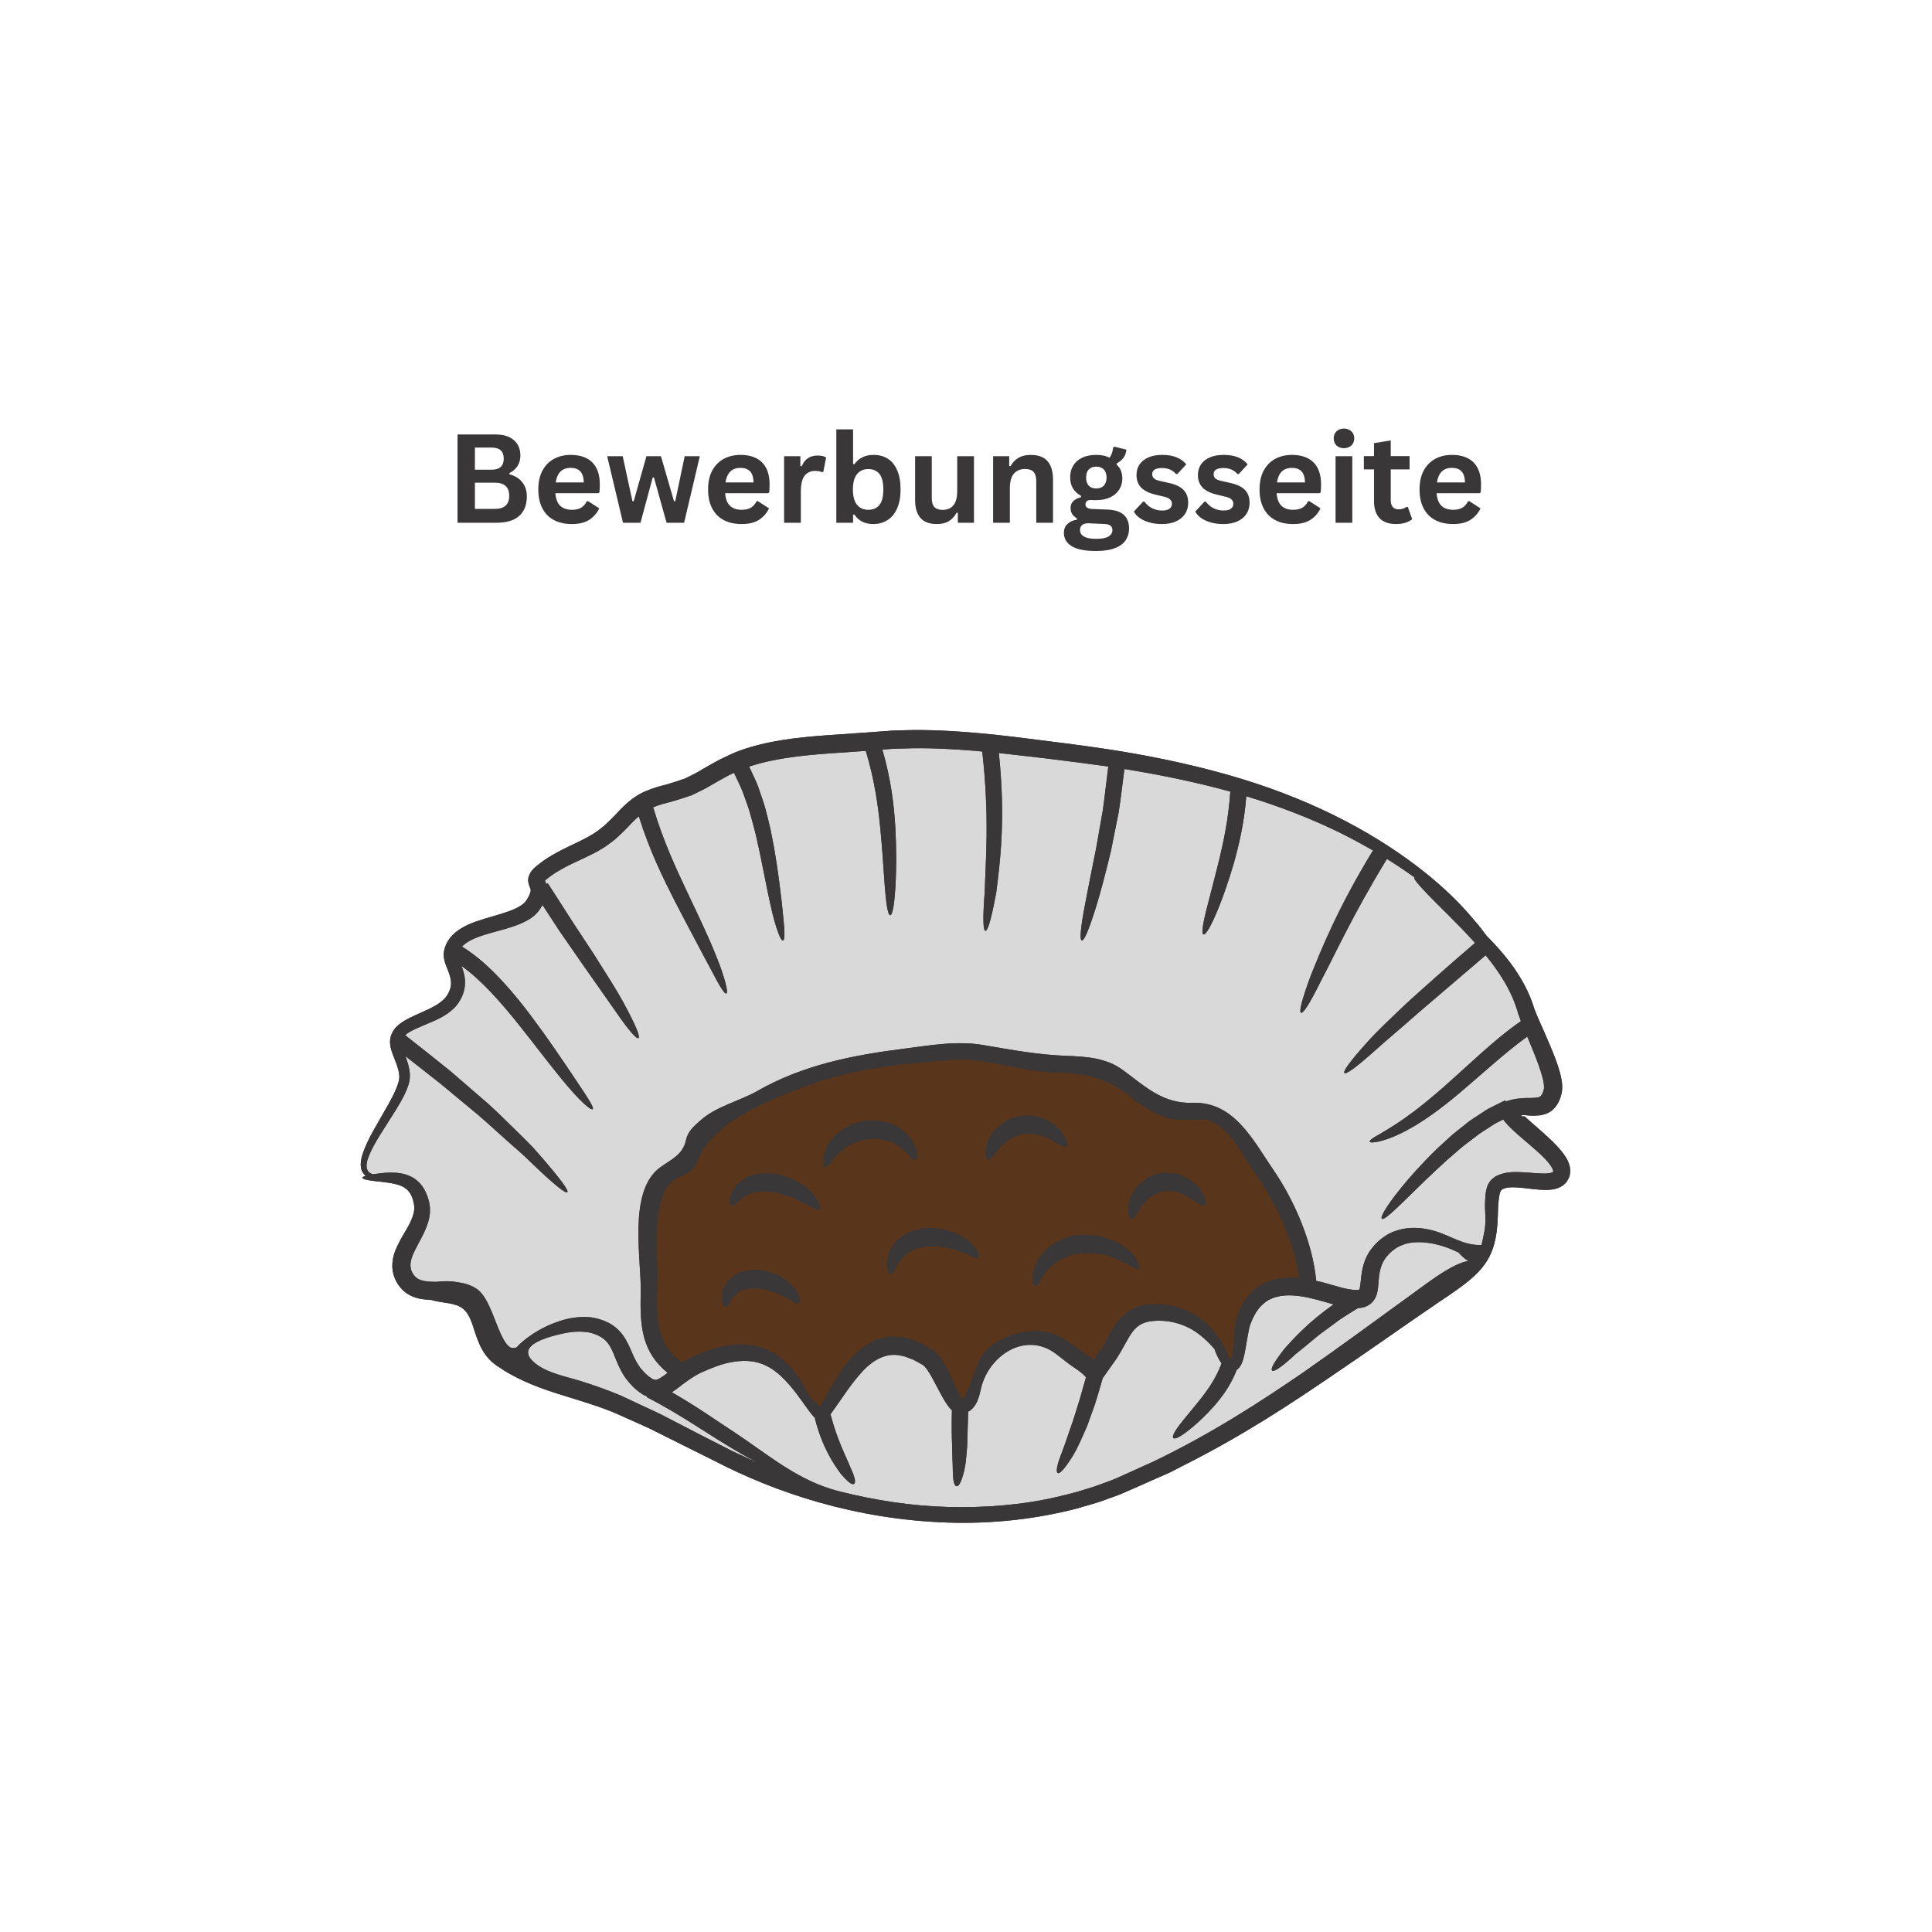 <?xml version="1.0" encoding="utf-8"?>
<svg xmlns="http://www.w3.org/2000/svg" height="500" preserveAspectRatio="xMidYMid meet" version="1.0" viewBox="0 0 375 375" width="500" zoomAndPan="magnify">
  <defs>
    <g/>
    <clipPath id="89c14614a7">
      <path clip-rule="nonzero" d="M 70.02 141.395 L 304.77 141.395 L 304.77 295.895 L 70.02 295.895 Z M 70.02 141.395"/>
    </clipPath>
    <clipPath id="bdeaef7e47">
      <path clip-rule="nonzero" d="M 70.02 141.395 L 304.77 141.395 L 304.77 295.895 L 70.02 295.895 Z M 70.02 141.395"/>
    </clipPath>
  </defs>
  <g clip-path="url(#89c14614a7)">
    <path d="M 303.133 223.508 C 302.543 222.773 301.926 222.133 301.301 221.512 C 300.023 220.273 298.691 219.152 297.402 218.004 L 296.438 217.148 L 295.996 216.73 C 295.941 216.668 295.645 216.699 295.645 216.684 L 295.324 216.684 L 295.324 216.43 C 295.324 216.43 295.965 216.43 295.98 216.43 C 296.078 216.43 296.43 216.547 297.594 216.547 C 298.148 216.5 298.73 216.559 299.434 216.379 C 300.105 216.238 300.895 215.887 301.469 215.324 C 301.758 215.039 302.016 214.766 302.184 214.465 C 302.406 214.16 302.527 213.863 302.66 213.574 C 302.812 213.273 302.895 212.992 302.965 212.715 C 303.051 212.418 303.148 212.18 303.18 211.777 C 303.332 210.285 303.051 209.301 302.812 208.293 C 302.543 207.312 302.238 206.395 301.902 205.504 C 301.23 203.738 300.496 202.062 299.793 200.438 C 299.098 198.855 298.34 197.211 297.828 195.859 C 296.82 192.465 295.055 189.445 293.223 186.977 C 291.684 184.93 290.09 183.18 288.527 181.621 C 287.812 180.648 287.016 179.574 286.016 178.48 C 281.301 172.727 273 165.566 261.207 159.398 C 255.316 156.309 248.555 153.496 241.086 151.211 C 233.629 148.934 225.473 147.102 216.84 145.711 C 212.52 145.023 208.059 144.434 203.57 143.875 C 199.047 143.297 194.434 142.684 189.672 142.273 C 184.918 141.867 180.035 141.578 175.059 141.75 L 173.188 141.812 L 171.32 141.949 C 170.09 142.035 168.84 142.133 167.609 142.219 C 165.133 142.387 162.648 142.555 160.172 142.738 C 154.609 143.156 149 143.762 143.641 145.672 C 142.32 146.145 141.027 146.805 139.77 147.398 C 138.566 148.059 137.336 148.715 136.246 149.371 C 135.121 150.09 134.035 150.555 132.957 151.113 C 131.797 151.512 130.758 151.871 129.496 152.238 C 128.219 152.559 126.914 152.895 125.586 153.461 C 124.262 153.965 122.941 154.82 121.895 155.73 C 120.809 156.652 119.969 157.609 119.09 158.527 C 118.645 159 118.238 159.352 117.836 159.758 C 117.422 160.176 116.996 160.527 116.543 160.863 C 114.793 162.27 112.699 163.195 110.469 164.266 C 109.359 164.793 108.25 165.359 107.168 166 C 106.059 166.633 105.082 167.324 104.02 168.195 C 103.871 168.332 103.789 168.383 103.59 168.582 C 103.43 168.781 103.238 168.98 103.086 169.188 C 102.797 169.621 102.551 170.141 102.527 170.676 C 102.465 171.195 102.68 171.77 102.848 172.207 C 102.973 172.496 103 172.574 103 172.672 C 103.117 172.992 102.68 174.031 102.176 174.758 C 101.375 175.98 99.258 176.762 97.262 177.379 C 95.215 178.016 93.066 178.52 90.949 179.441 C 88.871 180.398 86.473 181.973 86.105 185.129 C 86.137 186.711 86.723 187.652 87.023 188.535 C 87.359 189.422 87.566 190.195 87.559 190.906 C 87.543 191.609 87.32 192.297 86.906 192.984 C 86.57 193.641 86.012 194.137 85.363 194.629 C 84.043 195.582 82.391 196.238 80.762 196.98 C 79.945 197.348 79.121 197.746 78.293 198.25 C 77.523 198.754 76.668 199.375 76.133 200.449 C 76.117 200.465 76.117 200.48 76.117 200.488 C 76.102 200.504 76.102 200.52 76.094 200.535 C 75.645 201.422 75.645 202.43 75.797 203.172 C 75.965 203.957 76.215 204.602 76.453 205.219 C 76.949 206.441 77.371 207.52 77.477 208.543 C 77.621 209.461 77.27 210.453 76.836 211.465 C 76.414 212.465 75.895 213.426 75.391 214.344 C 73.328 218.043 71.266 221.16 70.324 224.203 C 70.102 224.965 69.941 225.738 70.055 226.535 C 70.117 227.207 70.508 227.855 70.98 228.23 C 70.578 228.359 70.348 228.473 70.348 228.598 C 70.348 228.848 71.234 229.078 72.793 229.254 C 73.578 229.34 74.535 229.422 75.566 229.59 C 76.598 229.758 77.773 229.988 78.633 230.613 C 79.516 231.195 80.043 232.156 80.312 233.562 C 80.625 234.824 80.227 236.047 79.473 237.578 C 78.715 239.082 77.547 240.664 76.684 242.863 C 76.27 243.98 75.996 245.348 76.238 246.785 C 76.516 248.215 77.172 249.445 78.281 250.5 C 79.402 251.555 80.848 252.012 82.07 252.172 C 82.582 252.258 83.094 252.273 83.566 252.289 C 84.172 252.465 84.836 252.617 85.617 252.73 C 86.586 252.883 87.719 253.012 88.59 253.336 C 88.59 253.336 88.688 253.363 88.855 253.418 C 89.031 253.52 89.324 253.633 89.637 253.84 C 90.246 254.273 90.988 255.008 91.684 257.012 C 92.027 258.012 92.363 259.289 93.027 260.816 C 93.336 261.574 93.809 262.383 94.406 263.184 C 94.727 263.574 95.078 263.973 95.453 264.324 C 95.863 264.645 96.316 265.051 96.688 265.25 C 99.691 267.363 103.621 269.055 108 270.438 C 110.172 271.141 112.484 271.812 114.848 272.602 C 116.039 272.965 117.215 273.418 118.422 273.875 C 119.633 274.344 120.859 274.945 122.129 275.488 C 123.391 276.07 124.684 276.645 125.996 277.23 C 127.32 277.887 128.648 278.57 130.023 279.242 C 132.781 280.617 135.656 282.062 138.66 283.543 C 150.613 289.75 166.02 294.922 183.938 295.527 C 192.887 295.824 201.348 294.785 209.012 292.805 C 210.906 292.219 212.812 291.781 214.598 291.078 C 215.508 290.758 216.395 290.438 217.273 290.109 C 218.137 289.75 218.992 289.367 219.82 289.008 C 221.484 288.273 223.129 287.547 224.742 286.828 C 225.559 286.477 226.352 286.125 227.141 285.773 C 227.898 285.387 228.66 284.988 229.41 284.598 C 241.508 278.539 250.938 272.195 258.441 267.098 C 265.969 262.008 271.539 258.035 275.324 255.457 C 279.082 252.844 281.023 251.57 281.023 251.57 C 287.621 247.066 290.469 244.484 290.723 236.215 C 290.746 235.07 290.777 233.863 290.914 232.707 C 290.98 232.156 291.098 231.57 291.266 231.211 C 291.305 231.148 291.34 231.051 291.363 231.027 C 291.402 231.012 291.387 230.965 291.488 230.941 C 291.547 230.898 291.633 230.859 291.684 230.805 C 291.754 230.746 291.883 230.73 291.969 230.691 C 292.762 230.363 294.129 230.422 295.492 230.562 C 296.891 230.691 298.379 230.957 300.145 230.965 C 301.047 230.914 302.086 230.914 303.293 230.141 C 303.57 229.902 303.883 229.668 304.09 229.367 C 304.285 229.062 304.484 228.727 304.609 228.375 C 304.859 227.625 304.805 226.863 304.652 226.258 C 304.316 225.035 303.715 224.266 303.133 223.508" fill="#393737" fill-opacity="1" fill-rule="nonzero"/>
  </g>
  <path d="M 155.02 252.93 C 155.434 252.746 155.344 251.402 154.051 249.871 C 152.789 248.367 150.398 246.809 147.289 246.531 C 145.73 246.418 144.133 246.699 142.824 247.426 C 141.48 248.145 140.707 249.391 140.324 250.375 C 140.035 251.418 140.004 252.242 140.188 252.793 C 140.309 253.336 140.508 253.617 140.762 253.633 C 141 253.648 141.266 253.395 141.547 252.996 C 141.77 252.578 142.152 252.074 142.559 251.539 C 143.055 251.078 143.527 250.598 144.285 250.363 C 145.027 250.109 145.949 249.996 147.004 250.062 C 149.145 250.246 151.102 251.066 152.422 251.773 C 153.754 252.477 154.555 253.168 155.02 252.93 Z M 159.004 234.688 C 159.379 234.434 159.035 233.105 157.613 231.586 C 156.23 230.086 153.77 228.445 150.543 227.879 C 148.93 227.617 147.273 227.719 145.828 228.207 C 144.383 228.711 143.262 229.637 142.586 230.562 C 141.953 231.5 141.664 232.324 141.648 232.945 C 141.602 233.551 141.703 233.898 141.93 233.984 C 142.152 234.07 142.504 233.887 142.895 233.551 C 143.246 233.184 143.797 232.754 144.398 232.305 C 145.039 231.883 145.797 231.531 146.73 231.348 C 147.668 231.195 148.77 231.195 149.969 231.379 C 152.379 231.797 154.555 232.777 156.07 233.562 C 157.613 234.352 158.582 234.992 159.004 234.688 Z M 177.703 225.105 C 177.949 225.02 178.031 224.637 177.969 223.965 C 177.957 223.277 177.625 222.352 176.977 221.285 C 176.594 220.809 176.219 220.207 175.617 219.754 C 175.328 219.52 175.043 219.25 174.707 219.043 C 174.355 218.844 174.004 218.648 173.621 218.441 C 172.109 217.738 170.246 217.371 168.336 217.555 C 166.422 217.738 164.703 218.465 163.352 219.41 C 163.031 219.664 162.711 219.898 162.395 220.152 C 162.121 220.418 161.867 220.711 161.625 220.977 C 161.105 221.496 160.801 222.133 160.492 222.652 C 159.973 223.758 159.73 224.723 159.789 225.402 C 159.805 226.082 159.926 226.449 160.172 226.512 C 160.699 226.617 161.297 225.402 162.562 224.066 C 162.93 223.758 163.23 223.363 163.672 223.086 C 163.902 222.926 164.102 222.742 164.336 222.59 C 164.574 222.469 164.828 222.324 165.078 222.184 C 166.133 221.648 167.348 221.215 168.688 221.094 C 170.031 220.961 171.301 221.145 172.391 221.465 C 172.66 221.566 172.918 221.664 173.172 221.766 C 173.422 221.863 173.637 222.016 173.867 222.133 C 174.355 222.336 174.691 222.688 175.066 222.941 C 175.754 223.531 176.344 224.082 176.711 224.531 C 177.113 224.953 177.465 225.172 177.703 225.105 Z M 189.879 244.051 C 190.223 243.781 189.785 242.344 188.035 240.895 C 187.18 240.129 185.988 239.504 184.582 238.996 C 183.152 238.547 181.492 238.25 179.715 238.379 C 177.934 238.547 176.207 239.172 174.883 240.16 C 173.523 241.113 172.812 242.527 172.406 243.645 C 172.109 244.789 172.055 245.715 172.23 246.348 C 172.363 246.977 172.559 247.305 172.797 247.312 C 173.035 247.328 173.316 247.039 173.598 246.547 C 173.836 246.035 174.227 245.41 174.676 244.691 C 175.234 244.059 175.785 243.316 176.727 242.863 C 177.625 242.391 178.75 242.039 180.02 241.926 C 181.301 241.832 182.562 241.957 183.727 242.152 C 184.848 242.406 185.902 242.672 186.73 243.031 C 188.41 243.684 189.449 244.371 189.879 244.051 Z M 206.934 222.52 C 207.316 222.301 207.133 220.992 205.789 219.379 C 205.086 218.633 204.113 217.77 202.77 217.234 C 201.445 216.668 199.812 216.363 198.109 216.613 C 196.395 216.883 194.914 217.699 193.828 218.66 C 192.703 219.617 192.109 220.793 191.695 221.75 C 191.375 222.742 191.238 223.547 191.305 224.133 C 191.359 224.707 191.496 225.051 191.742 225.105 C 192.254 225.227 192.863 224.203 193.891 222.988 C 194.938 221.766 196.535 220.473 198.641 220.121 C 200.773 219.816 202.754 220.543 204.168 221.312 C 205.574 222.102 206.5 222.836 206.934 222.52 Z M 220.965 246.152 C 221.332 245.914 220.867 244.285 218.887 242.574 C 218.398 242.137 217.84 241.719 217.168 241.352 C 216.512 240.945 215.746 240.664 214.934 240.359 C 213.293 239.84 211.375 239.539 209.348 239.738 C 207.316 239.961 205.422 240.73 203.961 241.801 C 203.594 242.086 203.258 242.359 202.938 242.645 C 202.656 242.965 202.387 243.285 202.129 243.598 C 201.852 243.887 201.645 244.219 201.492 244.555 C 201.324 244.875 201.156 245.188 201.004 245.492 C 200.539 246.738 200.34 247.762 200.422 248.496 C 200.469 249.223 200.621 249.621 200.859 249.66 C 201.094 249.688 201.426 249.375 201.77 248.848 C 202.066 248.281 202.586 247.559 203.176 246.738 C 203.863 245.996 204.617 245.098 205.773 244.523 C 206.879 243.918 208.211 243.445 209.723 243.277 C 211.246 243.125 212.727 243.262 214.062 243.5 C 214.707 243.684 215.371 243.797 215.93 244.035 C 216.516 244.203 217.039 244.438 217.52 244.66 C 219.422 245.547 220.531 246.473 220.965 246.152 Z M 233.836 233.984 C 234.047 233.863 234.086 233.512 233.957 232.945 C 233.852 232.355 233.484 231.645 232.879 230.789 C 232.23 230.02 231.336 229.078 230.004 228.473 C 228.723 227.84 227.039 227.449 225.297 227.727 C 223.562 227.992 222.051 228.902 221.059 229.988 C 220.004 231.043 219.504 232.258 219.199 233.242 C 218.977 234.266 218.918 235.078 219.039 235.645 C 219.141 236.215 219.328 236.527 219.566 236.551 C 220.094 236.637 220.598 235.574 221.484 234.25 C 222.41 232.961 223.875 231.555 225.863 231.234 C 227.875 230.926 229.809 231.77 231.152 232.609 C 232.504 233.496 233.383 234.266 233.836 233.984 Z M 212.27 263.988 C 212.27 264.004 212.27 264.141 212.254 264.141 C 212.238 264.141 212.254 264.02 212.223 264.004 L 211.934 263.637 C 211.535 263.332 210.992 262.949 210.543 262.68 C 210.035 262.383 209.723 262.145 209.32 261.879 C 208.516 261.32 207.754 260.715 206.836 260.113 C 205.926 259.539 204.887 259.004 203.824 258.738 C 202.777 258.469 201.746 258.332 200.75 258.355 C 198.766 258.402 197.074 258.875 195.586 259.477 C 190.406 261.586 190.031 264.109 188.203 268.977 C 187.965 269.598 187.707 270.285 187.379 270.82 C 186.965 271.469 186.926 271.379 186.715 271.406 C 186.574 271.422 186.516 271.27 186.477 271.172 C 186.223 270.789 185.926 270.199 185.668 269.629 C 185.102 268.449 184.551 267.129 183.84 265.738 C 183.488 265.043 183.09 264.324 182.578 263.574 C 182.297 263.215 182 262.832 181.578 262.445 C 181.395 262.277 181.074 262.031 180.891 261.926 L 180.332 261.602 C 179.559 261.184 178.855 260.688 177.969 260.395 C 177.535 260.227 177.105 260.059 176.672 259.891 C 176.219 259.777 175.73 259.691 175.25 259.594 C 172.91 259.156 170.352 259.707 168.48 260.871 C 166.57 262.031 165.18 263.535 164.086 264.996 C 162.977 266.473 162.059 267.914 161.297 269.277 C 160.914 269.949 160.547 270.598 160.18 271.223 C 160.012 271.539 159.844 271.844 159.676 272.141 C 159.57 272.332 159.59 272.316 159.57 272.379 L 159.508 272.531 C 159.453 272.645 159.406 272.746 159.371 272.852 L 159.285 273.02 C 159.254 273.035 159.219 272.996 159.188 272.98 C 159.035 272.883 158.836 272.797 158.668 272.629 C 158.613 272.602 158.43 272.402 158.262 272.234 C 158.094 272.066 157.926 271.926 157.781 271.758 C 157.504 271.422 157.238 271.125 156.984 270.836 C 156.23 269.289 155.176 267.426 153.484 265.434 C 152.293 264.094 150.711 262.727 148.602 261.863 C 146.516 261 144.031 260.801 141.633 261.121 C 139.195 261.449 136.902 262.277 134.52 263.316 C 133.777 263.668 133.059 264.086 132.355 264.523 C 125.844 259.707 127.883 252.676 127.531 245.363 C 127.336 241.016 127.219 236.957 128.41 232.691 C 129.969 227.152 133.961 229.148 135.305 225.523 C 138.246 217.523 149.441 213.441 157 210.605 C 165.629 207.367 175.578 206.426 184.695 205.723 C 191.391 205.203 197.953 207.973 204.664 208.141 C 210.328 208.285 214.613 209.012 219.102 212.617 C 221.316 214.398 223.465 215.855 226.152 216.828 C 228.219 217.57 230.68 217.316 232.809 217.25 C 237.93 217.066 240.711 223.645 243.195 227.082 C 247.277 232.723 251.312 240.902 252.176 248.078 C 251.09 247.977 249.996 247.961 248.891 248.098 C 247.598 248.23 246.277 248.613 245.113 249.238 C 240.215 251.906 239.559 257.324 239.461 260.363 C 239.391 261.137 239.336 261.879 239.277 262.582 C 239.27 262.949 239.27 263.199 239.137 263.52 C 239.07 263.676 238.926 263.805 238.785 263.789 C 238.742 263.789 238.703 263.758 238.664 263.75 C 238.574 263.492 238.488 263.238 238.367 262.934 C 237.695 261.391 236.523 259.133 234.203 256.941 C 231.895 254.754 228.066 252.953 223.699 253.145 C 222.594 253.168 221.387 253.363 220.191 253.898 C 219 254.41 217.922 255.328 217.137 256.309 C 215.578 258.316 214.789 260.32 213.613 262.031 C 213.207 262.613 212.383 263.789 212.27 263.988" fill="#59351c" fill-opacity="1" fill-rule="nonzero"/>
  <path d="M 146.922 283.855 C 146.066 283.477 145.195 283.102 144.367 282.688 C 143.656 282.352 142.926 282.031 142.223 281.695 C 141.52 281.344 140.816 280.977 140.121 280.625 C 138.73 279.914 137.367 279.211 136 278.523 C 133.297 277.117 130.66 275.758 128.105 274.441 C 125.477 273.219 122.941 272.027 120.504 270.887 C 117.988 269.824 115.504 268.953 113.172 268.207 C 110.316 267.281 106.648 266.66 104.195 264.859 C 99.555 261.418 105.5 259.66 109.375 258.805 C 110.902 258.484 112.617 258.332 114.266 258.613 C 115.047 258.77 115.887 259.074 116.613 259.492 C 117.332 259.914 117.875 260.465 118.34 261.207 C 119.281 262.68 119.785 265.195 121.465 267.535 C 122.352 268.688 123.191 269.613 124.582 270.535 C 124.852 270.75 125.238 270.902 125.605 271.055 L 125.555 271.188 C 131.75 274.379 136.605 277.805 140.793 280.332 C 143.062 281.738 145.102 282.887 146.922 283.855" fill="#d9d9d9" fill-opacity="1" fill-rule="nonzero"/>
  <path d="M 283.285 243.316 C 283.66 243.699 284.164 244.238 284.984 244.773 C 283.691 244.93 281.598 245.883 278.539 247.977 C 278.539 247.977 277.906 248.414 276.73 249.254 C 275.559 250.109 273.84 251.355 271.625 252.969 C 267.168 256.184 260.832 260.898 252.863 266.457 C 244.848 271.941 235.18 278.285 223.699 283.773 C 222.242 284.43 220.781 285.086 219.301 285.758 C 217.809 286.41 216.32 287.164 214.766 287.684 C 213.996 287.969 213.223 288.242 212.438 288.527 C 211.648 288.777 210.832 289.016 210.035 289.273 C 208.441 289.785 206.781 290.152 205.109 290.559 C 198.438 292.117 191.289 292.684 184.023 292.5 C 176.754 292.316 169.68 291.164 163 289.496 C 154.875 287.465 149.191 282.383 142.359 277.879 C 139.066 275.75 135.25 273.004 130.406 270.246 C 131.5 269.512 132.316 268.809 133.172 268.207 C 134.113 267.52 135.059 266.914 136.031 266.441 C 138.055 265.531 140.172 264.676 142.137 264.363 C 144.117 264.02 145.965 264.086 147.57 264.613 C 149.184 265.148 150.543 266.121 151.676 267.176 C 153.93 269.359 155.426 271.645 156.52 273.148 C 157.336 274.273 157.91 275.016 158.246 275.266 L 158.164 275.297 C 159.605 280.938 161.793 284.133 163.137 285.973 C 164.629 287.77 165.414 288.258 165.781 288.008 C 166.133 287.754 165.988 286.801 165.062 284.82 C 164.262 282.785 162.551 279.684 161.203 274.527 C 162.008 273.387 162.863 272.164 163.773 270.852 C 164.645 269.582 165.582 268.297 166.637 267.059 C 168.699 264.531 171.477 262.457 174.676 263.086 L 175.656 263.301 L 176.641 263.676 C 177.297 263.855 177.918 264.293 178.551 264.613 L 179.012 264.875 C 179.164 264.949 179.164 264.949 179.262 265.043 C 179.422 265.18 179.613 265.387 179.797 265.629 C 180.18 266.121 180.539 266.707 180.875 267.328 C 181.578 268.617 182.242 269.863 182.871 271.055 C 183.234 271.691 183.559 272.266 184.062 272.938 C 184.277 273.234 184.512 273.5 184.766 273.723 C 184.695 276.527 184.727 278.82 184.809 280.672 C 184.816 282.582 184.934 284.078 184.934 285.203 C 184.949 287.449 185.23 288.387 185.652 288.473 C 186.086 288.559 186.59 287.754 187.164 285.402 C 187.445 284.23 187.57 282.688 187.73 280.707 C 187.781 278.875 187.852 276.656 187.922 273.992 L 188.305 273.793 C 188.441 273.684 188.578 273.555 188.707 273.434 C 188.977 273.172 189.184 272.883 189.328 272.645 C 189.465 272.402 189.594 272.18 189.68 271.973 C 190.055 271.102 190.223 270.332 190.383 269.629 C 191.727 263.336 198.895 258.18 205.016 262.816 C 205.695 263.332 206.492 263.973 207.324 264.613 C 207.758 264.926 208.277 265.316 208.66 265.555 C 209.105 265.852 209.418 266.059 209.84 266.426 L 210.184 266.691 L 210.73 267.258 C 210.754 267.266 210.777 267.297 210.793 267.312 C 210.359 268.855 209.953 270.301 209.57 271.621 C 209.098 273.148 208.676 274.527 208.277 275.758 C 207.402 278.188 206.797 280.137 206.246 281.562 C 205.109 284.414 204.918 285.676 205.301 285.906 C 205.672 286.125 206.559 285.254 208.277 282.52 C 209.105 281.145 209.953 279.227 211.023 276.758 C 211.48 275.488 211.969 274.105 212.535 272.547 C 213.023 271.035 213.508 269.328 214.035 267.496 C 214.051 267.496 214.062 267.48 214.062 267.465 C 215.461 265.445 215.762 265.082 216.562 263.941 C 217.922 261.938 218.816 259.809 219.871 258.438 C 220.895 257.094 222.172 256.52 223.914 256.391 C 227.375 256.117 230.441 257.246 232.582 258.867 C 233.902 259.844 234.91 260.898 235.746 261.863 C 235.883 262.359 236.164 263.047 236.684 263.988 C 236.793 264.188 236.938 264.406 237.105 264.629 C 236.133 267.266 234.691 269.391 233.414 271.055 C 231.953 272.922 230.715 274.359 229.809 275.488 C 227.965 277.734 227.438 278.82 227.742 279.109 C 228.066 279.426 229.121 278.941 231.402 277.062 C 232.527 276.109 233.973 274.801 235.66 272.906 C 237.113 271.223 238.84 269.023 240.047 265.883 C 240.094 265.852 240.148 265.82 240.184 265.785 C 240.836 265.301 241.254 264.223 241.484 263.117 C 241.691 262.191 241.805 261.52 241.941 260.664 C 242.09 259.844 242.227 258.988 242.395 258.164 C 242.477 257.742 242.578 257.34 242.707 256.996 C 242.852 256.621 243.027 256.223 243.195 255.832 C 243.379 255.445 243.617 255.094 243.809 254.695 C 244.051 254.328 244.328 254.023 244.578 253.672 C 245.184 253.082 245.801 252.477 246.605 252.156 C 248.148 251.387 250.195 251.285 252.344 251.586 C 253.422 251.723 254.543 252.004 255.684 252.289 C 256.723 252.578 257.785 252.883 258.855 253.18 C 254.008 256.59 251.203 259.691 249.355 261.742 C 247.176 264.523 246.59 265.738 246.926 266.02 C 247.262 266.305 248.453 265.586 250.953 263.316 C 251.543 262.711 252.367 262.145 253.23 261.418 C 254.094 260.73 255.035 259.875 256.156 259.004 C 257.297 258.164 258.555 257.238 259.961 256.199 C 261.055 255.445 262.262 254.727 263.555 253.914 C 263.945 253.883 264.379 253.824 264.848 253.699 C 265.367 253.504 265.922 253.219 266.336 252.777 C 267.23 251.805 267.328 250.836 267.453 250.164 C 267.605 248.766 267.621 247.746 267.82 246.801 C 268.012 245.859 268.34 245.043 268.828 244.324 C 269.316 243.629 269.98 242.941 270.668 242.477 C 271.312 241.957 272.113 241.672 272.871 241.414 C 274.469 240.984 276.141 241.062 277.648 241.297 C 279.848 241.672 281.68 242.422 283.125 243.125 C 283.172 243.191 283.227 243.246 283.285 243.316" fill="#d9d9d9" fill-opacity="1" fill-rule="nonzero"/>
  <path d="M 301.496 227.375 C 301.469 227.391 301.438 227.406 301.453 227.449 C 301.453 227.457 301.414 227.449 301.414 227.488 C 301.285 227.602 300.695 227.758 300.074 227.785 C 298.746 227.809 297.242 227.625 295.727 227.543 C 294.215 227.488 292.641 227.352 290.883 228.062 C 290.66 228.16 290.453 228.246 290.242 228.375 C 290.035 228.527 289.836 228.68 289.637 228.848 C 289.422 228.996 289.246 229.246 289.078 229.484 C 288.91 229.719 288.828 229.941 288.711 230.188 C 288.406 231.051 288.344 231.77 288.293 232.457 C 288.191 233.832 288.262 235.07 288.309 236.23 C 288.383 238.418 288.008 239.586 287.559 241.672 C 283.898 241.75 281.543 239.777 278.176 238.852 C 276.461 238.395 274.43 238.109 272.215 238.547 C 271.113 238.812 269.949 239.164 268.926 239.875 C 267.871 240.543 266.977 241.367 266.176 242.422 C 265.375 243.469 264.816 244.762 264.504 246.066 C 264.203 247.344 264.16 248.68 263.996 249.645 C 263.961 250.012 263.859 250.246 263.82 250.316 C 263.82 250.332 263.809 250.309 263.777 250.332 C 263.676 250.363 263.523 250.375 263.324 250.391 C 263.301 250.391 263.273 250.391 263.219 250.391 C 262.371 250.375 261.27 250.164 260.168 249.871 C 259.07 249.574 257.801 249.168 256.562 248.855 C 256.203 248.773 255.836 248.688 255.469 248.613 C 254.828 241.336 251.273 233.074 247.223 227.168 C 243.195 221.277 239.559 213.793 231.488 214.062 C 225.695 214.246 222.301 210.906 217.961 207.703 C 214.707 205.305 210.824 205.082 206.934 204.938 C 201.434 204.73 196.312 203.773 190.91 202.852 C 185.652 201.941 180.371 202.934 175.152 203.594 C 165.215 204.859 155.73 206.777 146.965 211.777 C 143.414 213.793 138.98 214.734 135.91 217.516 C 134.699 218.609 133.523 219.562 133.156 221.277 C 132.555 224.094 130.422 224.973 128.242 226.512 C 121.734 231.109 124.551 244.57 124.367 251.004 C 124.18 257.715 124.699 262.457 129.582 266.473 C 129.07 266.859 128.594 267.211 128.16 267.48 C 127.738 267.715 127.418 267.855 127.25 267.816 C 127.152 267.871 127.043 267.77 126.914 267.77 C 126.762 267.68 126.633 267.695 126.434 267.535 C 125.73 267.098 124.836 266.219 124.262 265.469 C 123.672 264.676 123.191 263.75 122.75 262.727 C 122.297 261.688 121.832 260.531 121.074 259.41 C 120.34 258.301 119.25 257.324 118.117 256.758 C 116.996 256.184 115.871 255.863 114.711 255.695 C 112.418 255.465 110.43 255.848 108.727 256.383 C 105.316 257.492 102.973 259.121 101.473 260.363 C 100.969 260.801 100.57 261.191 100.281 261.527 C 99.793 261.703 99.297 261.727 98.922 261.449 C 98.34 261.082 97.73 260.082 97.195 258.906 C 96.645 257.715 96.141 256.301 95.496 254.742 C 95.16 253.953 94.809 253.145 94.32 252.273 C 94.066 251.836 93.77 251.387 93.363 250.918 C 93.168 250.684 92.914 250.461 92.617 250.23 C 92.348 250.047 92.098 249.91 91.836 249.758 C 90.875 249.27 89.887 249.023 88.934 248.902 C 87.641 248.633 86.625 248.68 85.785 248.703 C 85.395 248.734 85.043 248.766 84.723 248.801 C 82.98 248.816 81.438 248.648 80.68 247.879 C 80.227 247.48 79.809 246.754 79.723 246.152 C 79.594 245.516 79.699 244.82 79.945 244.051 C 80.512 242.461 81.59 240.816 82.422 238.996 C 82.828 238.059 83.215 237.102 83.375 236.008 C 83.484 235.496 83.445 234.91 83.453 234.383 C 83.375 233.871 83.316 233.281 83.164 232.859 C 82.918 231.969 82.543 231.051 81.977 230.254 C 81.406 229.5 80.68 228.824 79.891 228.445 C 78.316 227.625 76.859 227.617 75.695 227.602 C 74.52 227.625 73.562 227.758 72.777 227.871 C 72.625 227.895 72.508 227.926 72.371 227.941 C 72.156 227.871 71.953 227.758 71.754 227.625 C 70.996 227.121 70.98 225.914 71.516 224.586 C 72.508 221.918 74.688 218.93 76.949 215.254 C 77.523 214.328 78.082 213.344 78.602 212.266 C 78.867 211.715 79.105 211.125 79.305 210.5 C 79.488 209.883 79.609 209.047 79.539 208.352 C 79.449 207.145 79.066 206.039 78.699 204.996 C 81.129 206.895 83.383 208.672 85.484 210.332 C 88.184 212.562 90.598 214.582 92.793 216.391 C 94.945 218.242 96.789 219.984 98.469 221.461 C 100.145 222.957 101.656 224.195 102.832 225.402 C 107.703 230.102 109.797 231.699 110.117 231.418 C 110.438 231.125 108.953 228.996 104.43 223.828 C 103.332 222.492 101.879 221.145 100.281 219.547 C 98.652 217.973 96.859 216.141 94.727 214.215 C 92.555 212.32 90.133 210.234 87.457 207.934 C 84.797 205.77 81.84 203.453 78.645 200.926 C 78.883 200.703 79.188 200.48 79.539 200.281 C 80.191 199.902 80.945 199.551 81.742 199.227 C 83.332 198.523 85.113 197.922 86.855 196.73 C 87.695 196.141 88.59 195.367 89.184 194.328 C 89.758 193.406 90.223 192.227 90.246 190.977 C 90.324 189.73 89.973 188.566 89.621 187.582 C 89.605 187.543 89.59 187.512 89.574 187.477 C 91.738 189.027 93.602 190.82 95.262 192.562 C 97.445 194.879 99.297 197.125 100.938 199.191 C 104.211 203.309 106.707 206.641 108.727 209.094 C 112.73 214.031 114.73 215.551 115.031 215.285 C 115.383 214.957 114.027 212.992 110.523 207.766 C 108.742 205.152 106.457 201.695 103.238 197.41 C 101.641 195.262 99.777 192.902 97.516 190.449 C 95.398 188.184 92.945 185.77 89.688 183.738 C 89.742 183.652 89.812 183.57 89.91 183.5 C 90.477 182.965 91.27 182.516 92.129 182.141 C 93.898 181.383 95.973 180.902 98.133 180.293 C 99.227 179.945 100.336 179.625 101.488 179.082 C 102.613 178.535 103.859 177.859 104.758 176.523 C 104.949 176.219 105.133 175.949 105.301 175.66 C 106.488 177.48 107.602 179.191 108.656 180.797 C 110.23 183.082 111.66 185.145 112.953 186.992 C 115.551 190.684 117.551 193.559 119.098 195.75 C 122.129 200.152 123.527 201.695 123.91 201.492 C 124.285 201.262 123.574 199.328 120.992 194.559 C 119.691 192.176 117.789 189.195 115.367 185.367 C 114.129 183.484 112.754 181.398 111.238 179.082 C 109.734 176.754 108.105 174.207 106.312 171.418 L 106.02 171.602 C 105.953 171.387 105.883 171.195 105.836 171.082 C 105.793 170.984 105.793 171 105.793 170.953 C 105.805 170.93 105.82 170.898 105.836 170.867 L 105.906 170.816 L 106.137 170.617 C 106.891 170.012 107.848 169.324 108.824 168.812 C 109.781 168.23 110.82 167.742 111.891 167.238 C 114 166.254 116.445 165.207 118.59 163.531 C 119.141 163.125 119.652 162.707 120.137 162.227 C 120.609 161.781 121.145 161.285 121.543 160.855 C 122.367 159.992 123.176 159.129 123.996 158.441 C 126.113 165.223 128.746 170.492 130.926 174.789 C 133.289 179.375 135.191 182.883 136.605 185.578 C 137.328 186.91 137.926 188.047 138.43 188.988 C 138.918 189.941 139.332 190.699 139.684 191.289 C 140.371 192.449 140.777 192.914 140.992 192.832 C 141.18 192.746 141.152 192.145 140.816 190.82 C 140.648 190.164 140.395 189.324 140.043 188.285 C 139.691 187.246 139.203 186.055 138.629 184.625 C 137.469 181.758 135.742 178.129 133.547 173.496 C 131.43 168.988 128.809 163.531 126.777 156.699 C 126.816 156.684 126.852 156.652 126.898 156.645 C 127.938 156.211 129.129 155.898 130.352 155.59 C 131.582 155.254 133.004 154.773 134.305 154.332 C 135.574 153.711 136.887 153.109 137.996 152.422 C 139.164 151.719 140.273 151.129 141.402 150.512 C 141.754 150.34 142.121 150.172 142.473 150.004 C 143.094 151.395 143.797 152.672 144.27 153.996 C 144.734 155.379 145.277 156.652 145.613 157.961 C 145.965 159.27 146.332 160.492 146.621 161.684 C 146.891 162.875 147.148 164.02 147.387 165.09 C 148.297 169.438 148.93 172.879 149.52 175.492 C 150.094 178.113 150.613 179.895 151.047 181.016 C 151.453 182.141 151.758 182.59 151.973 182.547 C 152.188 182.492 152.293 181.957 152.254 180.766 C 152.203 179.59 152.012 177.777 151.734 175.125 C 151.422 172.473 151.023 169.004 150.246 164.539 C 150.039 163.426 149.809 162.242 149.559 161.012 C 149.297 159.773 148.945 158.465 148.594 157.105 C 148.25 155.746 147.691 154.348 147.219 152.855 C 146.738 151.535 146.051 150.203 145.391 148.797 C 150.039 147.254 155.184 146.68 160.426 146.277 C 162.93 146.109 165.43 145.926 167.914 145.758 C 167.961 145.758 167.996 145.758 168.051 145.742 C 169.793 151.512 170.449 156.547 170.855 160.668 C 171.27 164.855 171.445 168.133 171.637 170.66 C 171.98 175.699 172.348 177.633 172.797 177.633 C 173.219 177.617 173.652 175.715 173.875 170.633 C 173.973 168.078 174.012 164.738 173.773 160.43 C 173.523 156.348 172.965 151.328 171.27 145.504 C 171.367 145.488 171.469 145.488 171.559 145.473 L 173.371 145.336 L 175.168 145.289 C 179.949 145.09 184.711 145.375 189.371 145.742 C 189.801 145.785 190.234 145.824 190.656 145.871 C 192.133 158.969 191.254 167.711 191.137 173.078 C 190.719 178.48 190.84 180.598 191.262 180.664 C 191.695 180.734 192.352 178.738 193.355 173.312 C 194.027 167.996 195.266 159.32 193.875 146.16 C 197 146.496 200.086 146.879 203.145 147.223 C 207.262 147.734 211.23 148.227 215.117 148.781 C 214.723 151.848 214.43 154.668 214.062 157.234 C 213.59 159.941 213.148 162.387 212.773 164.586 C 211.879 168.988 211.199 172.441 210.695 175.078 C 209.672 180.359 209.562 182.43 209.977 182.547 C 210.402 182.645 211.281 180.766 212.871 175.613 C 213.652 173.031 214.57 169.605 215.625 165.191 C 216.074 162.957 216.57 160.477 217.121 157.723 C 217.527 155.156 217.855 152.32 218.246 149.266 C 225.582 150.441 232.527 151.914 238.984 153.695 L 238.801 153.695 C 238.449 158.945 237.496 163.309 236.656 166.848 C 235.781 170.395 235.043 173.16 234.5 175.277 C 233.383 179.527 233.176 181.23 233.598 181.367 C 233.988 181.508 234.957 180.094 236.617 175.98 C 237.441 173.918 238.418 171.184 239.473 167.59 C 240.438 164.137 241.484 159.871 241.906 154.551 C 248.582 156.57 254.684 158.984 260.07 161.621 C 262.348 162.746 264.48 163.914 266.496 165.074 C 259.598 176.371 256.41 184.426 254.422 189.355 C 252.566 194.391 252.129 196.41 252.535 196.578 C 252.949 196.73 254.109 195.016 256.461 190.266 C 258.953 185.617 262.445 177.777 269.203 166.719 C 271.145 167.926 272.953 169.148 274.629 170.355 C 274.566 170.34 274.535 170.355 274.512 170.363 C 274.352 170.547 275.355 171.785 277.348 173.832 C 279.32 175.883 282.34 178.703 285.738 182.395 C 285.914 182.59 286.113 182.812 286.297 183.02 C 281.133 187.461 276.914 191.203 273.473 194.32 C 270.082 197.516 267.438 200.016 265.57 202.078 C 261.844 206.207 260.652 207.973 260.957 208.27 C 261.285 208.559 263.051 207.352 267.133 203.691 C 269.18 201.848 271.945 199.551 275.406 196.492 C 278.914 193.504 283.195 189.844 288.359 185.418 C 290.93 188.551 293.441 192.266 294.703 196.812 C 294.871 197.293 295.039 197.754 295.207 198.203 C 292.203 200.297 289.723 202.453 287.488 204.434 C 285.258 206.457 283.242 208.285 281.414 209.918 C 277.793 213.176 274.863 215.504 272.52 217.133 C 270.18 218.777 268.469 219.73 267.367 220.375 C 266.262 220.992 265.793 221.383 265.871 221.598 C 265.938 221.805 266.527 221.805 267.82 221.527 C 269.109 221.199 271.09 220.52 273.695 219.043 C 276.316 217.586 279.551 215.324 283.324 212.129 C 285.211 210.539 287.27 208.711 289.539 206.762 C 291.602 204.984 293.879 203.051 296.43 201.207 C 296.516 201.406 296.598 201.59 296.684 201.781 C 297.355 203.402 298.027 205.035 298.633 206.695 C 298.93 207.52 299.199 208.359 299.418 209.18 C 299.625 209.965 299.738 210.859 299.688 211.258 C 299.711 211.324 299.625 211.523 299.586 211.691 C 299.543 211.867 299.488 212.043 299.418 212.168 C 299.367 212.305 299.289 212.465 299.219 212.531 C 299.168 212.641 299.098 212.715 299.035 212.754 C 298.883 212.969 298.402 213.074 297.508 213.105 C 296.715 213.152 296.23 213.039 294.383 213.273 C 293.594 213.391 292.922 213.578 292.266 213.793 L 292.168 213.574 C 291.57 213.879 290.98 214.16 290.395 214.453 C 290.387 214.453 290.355 214.465 290.34 214.48 C 290.227 214.535 290.102 214.613 289.973 214.664 C 289.254 215.016 288.543 215.352 287.941 215.805 C 286.719 216.645 285.441 217.348 284.434 218.227 C 283.395 219.066 282.355 219.84 281.453 220.656 C 280.559 221.465 279.719 222.238 278.914 222.988 C 275.812 226 273.605 228.543 271.984 230.523 C 268.773 234.504 267.902 236.301 268.215 236.551 C 268.559 236.867 270.051 235.574 273.641 232.035 C 275.453 230.254 277.793 227.941 280.91 225.121 C 281.695 224.434 282.539 223.715 283.41 222.957 C 284.305 222.199 285.289 221.496 286.297 220.711 C 287.285 219.887 288.445 219.266 289.582 218.48 C 290.156 218.074 290.777 217.777 291.418 217.469 C 291.531 217.418 291.656 217.355 291.77 217.301 C 292.035 217.652 292.344 218.02 292.672 218.371 C 292.969 218.676 293.297 219.027 293.566 219.266 L 294.086 219.746 L 295.102 220.641 C 296.438 221.805 297.762 222.887 298.93 223.98 C 299.52 224.531 300.062 225.074 300.527 225.641 C 300.961 226.168 301.352 226.762 301.438 227.113 C 301.496 227.289 301.496 227.367 301.496 227.375" fill="#d9d9d9" fill-opacity="1" fill-rule="nonzero"/>
  <g clip-path="url(#bdeaef7e47)">
    <path d="M 144.367 282.688 C 145.195 283.102 146.066 283.477 146.922 283.855 C 145.102 282.887 143.062 281.738 140.793 280.332 C 136.605 277.805 131.75 274.379 125.555 271.188 L 125.605 271.055 C 125.238 270.902 124.852 270.75 124.582 270.535 C 123.191 269.613 122.352 268.688 121.465 267.535 C 119.785 265.195 119.281 262.68 118.34 261.207 C 117.875 260.465 117.332 259.914 116.613 259.492 C 115.887 259.074 115.047 258.77 114.266 258.613 C 112.617 258.332 110.902 258.484 109.375 258.805 C 105.5 259.66 99.555 261.418 104.195 264.859 C 106.648 266.66 110.316 267.281 113.172 268.207 C 115.504 268.953 117.988 269.824 120.504 270.887 C 122.941 272.027 125.477 273.219 128.105 274.441 C 130.66 275.758 133.297 277.117 136 278.523 C 137.367 279.211 138.73 279.914 140.121 280.625 C 140.816 280.977 141.52 281.344 142.223 281.695 C 142.926 282.031 143.656 282.352 144.367 282.688 Z M 248.891 248.098 C 249.996 247.961 251.09 247.977 252.176 248.078 C 251.312 240.902 247.277 232.723 243.195 227.082 C 240.711 223.645 237.93 217.066 232.809 217.25 C 230.68 217.316 228.219 217.57 226.152 216.828 C 223.465 215.855 221.316 214.398 219.102 212.617 C 214.613 209.012 210.328 208.285 204.664 208.141 C 197.953 207.973 191.391 205.203 184.695 205.723 C 175.578 206.426 165.629 207.367 157 210.605 C 149.441 213.441 138.246 217.523 135.305 225.523 C 133.961 229.148 129.969 227.152 128.41 232.691 C 127.219 236.957 127.336 241.016 127.531 245.363 C 127.883 252.676 125.844 259.707 132.355 264.523 C 133.059 264.086 133.777 263.668 134.52 263.316 C 136.902 262.277 139.195 261.449 141.633 261.121 C 144.031 260.801 146.516 261 148.602 261.863 C 150.711 262.727 152.293 264.094 153.484 265.434 C 155.176 267.426 156.23 269.289 156.984 270.836 C 157.238 271.125 157.504 271.422 157.781 271.758 C 157.926 271.926 158.094 272.066 158.262 272.234 C 158.43 272.402 158.613 272.602 158.668 272.629 C 158.836 272.797 159.035 272.883 159.188 272.98 C 159.219 272.996 159.254 273.035 159.285 273.02 L 159.371 272.852 C 159.406 272.746 159.453 272.645 159.508 272.531 L 159.57 272.379 C 159.59 272.316 159.57 272.332 159.676 272.141 C 159.844 271.844 160.012 271.539 160.18 271.223 C 160.547 270.598 160.914 269.949 161.297 269.277 C 162.059 267.914 162.977 266.473 164.086 264.996 C 165.18 263.535 166.57 262.031 168.48 260.871 C 170.352 259.707 172.91 259.156 175.25 259.594 C 175.73 259.691 176.219 259.777 176.672 259.891 C 177.105 260.059 177.535 260.227 177.969 260.395 C 178.855 260.688 179.559 261.184 180.332 261.602 L 180.891 261.926 C 181.074 262.031 181.395 262.277 181.578 262.445 C 182 262.832 182.297 263.215 182.578 263.574 C 183.09 264.324 183.488 265.043 183.84 265.738 C 184.551 267.129 185.102 268.449 185.668 269.629 C 185.926 270.199 186.223 270.789 186.477 271.172 C 186.516 271.27 186.574 271.422 186.715 271.406 C 186.926 271.379 186.965 271.469 187.379 270.82 C 187.707 270.285 187.965 269.598 188.203 268.977 C 190.031 264.109 190.406 261.586 195.586 259.477 C 197.074 258.875 198.766 258.402 200.75 258.355 C 201.746 258.332 202.777 258.469 203.824 258.738 C 204.887 259.004 205.926 259.539 206.836 260.113 C 207.754 260.715 208.516 261.32 209.32 261.879 C 209.723 262.145 210.035 262.383 210.543 262.68 C 210.992 262.949 211.535 263.332 211.934 263.637 L 212.223 264.004 C 212.254 264.02 212.238 264.141 212.254 264.141 C 212.27 264.141 212.27 264.004 212.27 263.988 C 212.383 263.789 213.207 262.613 213.613 262.031 C 214.789 260.32 215.578 258.316 217.137 256.309 C 217.922 255.328 219 254.41 220.191 253.898 C 221.387 253.363 222.594 253.168 223.699 253.145 C 228.066 252.953 231.895 254.754 234.203 256.941 C 236.523 259.133 237.695 261.391 238.367 262.934 C 238.488 263.238 238.574 263.492 238.664 263.75 C 238.703 263.758 238.742 263.789 238.785 263.789 C 238.926 263.805 239.07 263.676 239.137 263.52 C 239.27 263.199 239.27 262.949 239.277 262.582 C 239.336 261.879 239.391 261.137 239.461 260.363 C 239.559 257.324 240.215 251.906 245.113 249.238 C 246.277 248.613 247.598 248.23 248.891 248.098 Z M 284.984 244.773 C 284.164 244.238 283.66 243.699 283.285 243.316 C 283.227 243.246 283.172 243.191 283.125 243.125 C 281.68 242.422 279.848 241.672 277.648 241.297 C 276.141 241.062 274.469 240.984 272.871 241.414 C 272.113 241.672 271.312 241.957 270.668 242.477 C 269.98 242.941 269.316 243.629 268.828 244.324 C 268.34 245.043 268.012 245.859 267.82 246.801 C 267.621 247.746 267.605 248.766 267.453 250.164 C 267.328 250.836 267.23 251.805 266.336 252.777 C 265.922 253.219 265.367 253.504 264.848 253.699 C 264.379 253.824 263.945 253.883 263.555 253.914 C 262.262 254.727 261.055 255.445 259.961 256.199 C 258.555 257.238 257.297 258.164 256.156 259.004 C 255.035 259.875 254.094 260.73 253.23 261.418 C 252.367 262.145 251.543 262.711 250.953 263.316 C 248.453 265.586 247.262 266.305 246.926 266.02 C 246.59 265.738 247.176 264.523 249.355 261.742 C 251.203 259.691 254.008 256.59 258.855 253.18 C 257.785 252.883 256.723 252.578 255.684 252.289 C 254.543 252.004 253.422 251.723 252.344 251.586 C 250.195 251.285 248.148 251.387 246.605 252.156 C 245.801 252.477 245.184 253.082 244.578 253.672 C 244.328 254.023 244.051 254.328 243.809 254.695 C 243.617 255.094 243.379 255.445 243.195 255.832 C 243.027 256.223 242.852 256.621 242.707 256.996 C 242.578 257.34 242.477 257.742 242.395 258.164 C 242.227 258.988 242.09 259.844 241.941 260.664 C 241.805 261.52 241.691 262.191 241.484 263.117 C 241.254 264.223 240.836 265.301 240.184 265.785 C 240.148 265.82 240.094 265.852 240.047 265.883 C 238.84 269.023 237.113 271.223 235.66 272.906 C 233.973 274.801 232.527 276.109 231.402 277.062 C 229.121 278.941 228.066 279.426 227.742 279.109 C 227.438 278.82 227.965 277.734 229.809 275.488 C 230.715 274.359 231.953 272.922 233.414 271.055 C 234.691 269.391 236.133 267.266 237.105 264.629 C 236.938 264.406 236.793 264.188 236.684 263.988 C 236.164 263.047 235.883 262.359 235.746 261.863 C 234.91 260.898 233.902 259.844 232.582 258.867 C 230.441 257.246 227.375 256.117 223.914 256.391 C 222.172 256.52 220.895 257.094 219.871 258.438 C 218.816 259.809 217.922 261.938 216.562 263.941 C 215.762 265.082 215.461 265.445 214.062 267.465 C 214.062 267.48 214.051 267.496 214.035 267.496 C 213.508 269.328 213.023 271.035 212.535 272.547 C 211.969 274.105 211.48 275.488 211.023 276.758 C 209.953 279.227 209.105 281.145 208.277 282.52 C 206.559 285.254 205.672 286.125 205.301 285.906 C 204.918 285.676 205.109 284.414 206.246 281.562 C 206.797 280.137 207.402 278.188 208.277 275.758 C 208.676 274.527 209.098 273.148 209.57 271.621 C 209.953 270.301 210.359 268.855 210.793 267.312 C 210.777 267.297 210.754 267.266 210.73 267.258 L 210.184 266.691 L 209.84 266.426 C 209.418 266.059 209.105 265.852 208.66 265.555 C 208.277 265.316 207.758 264.926 207.324 264.613 C 206.492 263.973 205.695 263.332 205.016 262.816 C 198.895 258.18 191.727 263.336 190.383 269.629 C 190.223 270.332 190.055 271.102 189.68 271.973 C 189.594 272.18 189.465 272.402 189.328 272.645 C 189.184 272.883 188.977 273.172 188.707 273.434 C 188.578 273.555 188.441 273.684 188.305 273.793 L 187.922 273.992 C 187.852 276.656 187.781 278.875 187.73 280.707 C 187.57 282.688 187.445 284.23 187.164 285.402 C 186.59 287.754 186.086 288.559 185.652 288.473 C 185.23 288.387 184.949 287.449 184.934 285.203 C 184.934 284.078 184.816 282.582 184.809 280.672 C 184.727 278.82 184.695 276.527 184.766 273.723 C 184.512 273.5 184.277 273.234 184.062 272.938 C 183.559 272.266 183.234 271.691 182.871 271.055 C 182.242 269.863 181.578 268.617 180.875 267.328 C 180.539 266.707 180.18 266.121 179.797 265.629 C 179.613 265.387 179.422 265.18 179.262 265.043 C 179.164 264.949 179.164 264.949 179.012 264.875 L 178.551 264.613 C 177.918 264.293 177.297 263.855 176.641 263.676 L 175.656 263.301 L 174.676 263.086 C 171.477 262.457 168.699 264.531 166.637 267.059 C 165.582 268.297 164.645 269.582 163.773 270.852 C 162.863 272.164 162.008 273.387 161.203 274.527 C 162.551 279.684 164.262 282.785 165.062 284.82 C 165.988 286.801 166.133 287.754 165.781 288.008 C 165.414 288.258 164.629 287.77 163.137 285.973 C 161.793 284.133 159.605 280.938 158.164 275.297 L 158.246 275.266 C 157.91 275.016 157.336 274.273 156.52 273.148 C 155.426 271.645 153.93 269.359 151.676 267.176 C 150.543 266.121 149.184 265.148 147.57 264.613 C 145.965 264.086 144.117 264.02 142.137 264.363 C 140.172 264.676 138.055 265.531 136.031 266.441 C 135.059 266.914 134.113 267.52 133.172 268.207 C 132.316 268.809 131.5 269.512 130.406 270.246 C 135.25 273.004 139.066 275.75 142.359 277.879 C 149.191 282.383 154.875 287.465 163 289.496 C 169.68 291.164 176.754 292.316 184.023 292.5 C 191.289 292.684 198.438 292.117 205.109 290.559 C 206.781 290.152 208.441 289.785 210.035 289.273 C 210.832 289.016 211.648 288.777 212.438 288.527 C 213.223 288.242 213.996 287.969 214.766 287.684 C 216.32 287.164 217.809 286.41 219.301 285.758 C 220.781 285.086 222.242 284.43 223.699 283.773 C 235.18 278.285 244.848 271.941 252.863 266.457 C 260.832 260.898 267.168 256.184 271.625 252.969 C 273.84 251.355 275.559 250.109 276.73 249.254 C 277.906 248.414 278.539 247.977 278.539 247.977 C 281.598 245.883 283.691 244.93 284.984 244.773 Z M 304.652 226.258 C 304.805 226.863 304.859 227.625 304.609 228.375 C 304.484 228.727 304.285 229.062 304.09 229.367 C 303.883 229.668 303.57 229.902 303.293 230.141 C 302.086 230.914 301.047 230.914 300.145 230.965 C 298.379 230.957 296.891 230.691 295.492 230.562 C 294.129 230.422 292.762 230.363 291.969 230.691 C 291.883 230.73 291.754 230.746 291.684 230.805 C 291.633 230.859 291.547 230.898 291.488 230.941 C 291.387 230.965 291.402 231.012 291.363 231.027 C 291.34 231.051 291.305 231.148 291.266 231.211 C 291.098 231.57 290.98 232.156 290.914 232.707 C 290.777 233.863 290.746 235.07 290.715 236.215 C 290.461 244.484 287.621 247.066 281.023 251.57 C 281.023 251.57 279.082 252.844 275.324 255.457 C 271.539 258.035 265.969 262.008 258.441 267.098 C 250.938 272.195 241.508 278.539 229.41 284.598 C 228.66 284.988 227.898 285.387 227.141 285.773 C 226.352 286.125 225.559 286.477 224.742 286.828 C 223.129 287.547 221.484 288.273 219.82 289.008 C 218.984 289.367 218.137 289.75 217.273 290.109 C 216.395 290.438 215.508 290.758 214.598 291.078 C 212.812 291.781 210.906 292.219 209.012 292.805 C 201.348 294.785 192.887 295.824 183.938 295.527 C 166.02 294.922 150.613 289.75 138.66 283.543 C 135.656 282.062 132.781 280.617 130.023 279.242 C 128.648 278.57 127.32 277.887 125.996 277.23 C 124.684 276.645 123.391 276.07 122.129 275.488 C 120.859 274.945 119.633 274.344 118.422 273.875 C 117.215 273.418 116.039 272.965 114.848 272.602 C 112.484 271.812 110.172 271.141 108 270.438 C 103.621 269.055 99.691 267.363 96.688 265.25 C 96.316 265.051 95.863 264.645 95.453 264.324 C 95.078 263.973 94.727 263.574 94.406 263.184 C 93.809 262.383 93.336 261.574 93.027 260.816 C 92.363 259.289 92.027 258.012 91.676 257.012 C 90.988 255.008 90.246 254.273 89.637 253.84 C 89.324 253.633 89.031 253.52 88.855 253.418 C 88.688 253.363 88.59 253.336 88.59 253.336 C 87.719 253.012 86.586 252.883 85.617 252.73 C 84.836 252.617 84.172 252.465 83.566 252.289 C 83.094 252.273 82.582 252.258 82.07 252.172 C 80.848 252.012 79.402 251.555 78.281 250.5 C 77.172 249.445 76.516 248.215 76.246 246.785 C 75.996 245.348 76.27 243.98 76.684 242.863 C 77.547 240.664 78.715 239.082 79.473 237.578 C 80.227 236.047 80.625 234.824 80.312 233.562 C 80.043 232.156 79.516 231.195 78.633 230.613 C 77.773 229.988 76.598 229.758 75.566 229.59 C 74.535 229.422 73.578 229.34 72.793 229.254 C 71.234 229.078 70.348 228.848 70.348 228.598 C 70.348 228.473 70.578 228.359 70.98 228.23 C 70.508 227.855 70.117 227.207 70.055 226.535 C 69.941 225.738 70.102 224.965 70.324 224.203 C 71.266 221.16 73.328 218.043 75.391 214.344 C 75.895 213.426 76.414 212.465 76.836 211.465 C 77.27 210.453 77.621 209.461 77.477 208.543 C 77.371 207.52 76.949 206.441 76.453 205.219 C 76.215 204.602 75.965 203.957 75.797 203.172 C 75.645 202.43 75.645 201.422 76.094 200.535 C 76.102 200.52 76.102 200.504 76.117 200.488 C 76.117 200.48 76.117 200.465 76.133 200.449 C 76.668 199.375 77.523 198.754 78.293 198.25 C 79.121 197.746 79.945 197.348 80.762 196.98 C 82.391 196.238 84.043 195.582 85.363 194.629 C 86.012 194.137 86.57 193.641 86.906 192.984 C 87.32 192.297 87.543 191.609 87.559 190.906 C 87.566 190.195 87.359 189.422 87.023 188.535 C 86.723 187.652 86.137 186.711 86.113 185.129 C 86.473 181.973 88.871 180.398 90.949 179.441 C 93.066 178.52 95.215 178.016 97.262 177.379 C 99.258 176.77 101.375 175.98 102.176 174.758 C 102.68 174.031 103.117 172.992 103 172.672 C 103 172.574 102.973 172.496 102.848 172.207 C 102.68 171.77 102.465 171.195 102.527 170.676 C 102.551 170.141 102.797 169.621 103.086 169.188 C 103.238 168.98 103.422 168.781 103.59 168.582 C 103.789 168.383 103.871 168.332 104.02 168.195 C 105.082 167.324 106.059 166.633 107.168 166 C 108.25 165.359 109.359 164.793 110.469 164.266 C 112.699 163.195 114.793 162.27 116.543 160.863 C 116.996 160.527 117.422 160.176 117.836 159.758 C 118.238 159.352 118.645 159 119.09 158.527 C 119.969 157.609 120.809 156.652 121.895 155.73 C 122.941 154.82 124.262 153.965 125.586 153.461 C 126.914 152.895 128.219 152.559 129.496 152.238 C 130.758 151.871 131.797 151.512 132.957 151.113 C 134.035 150.555 135.121 150.09 136.246 149.371 C 137.336 148.715 138.566 148.059 139.77 147.398 C 141.027 146.805 142.32 146.145 143.641 145.672 C 149 143.762 154.609 143.156 160.172 142.738 C 162.648 142.555 165.133 142.387 167.609 142.219 C 168.84 142.133 170.09 142.035 171.32 141.949 L 173.188 141.812 L 175.059 141.75 C 180.035 141.578 184.918 141.867 189.68 142.273 C 194.434 142.684 199.047 143.297 203.57 143.875 C 208.059 144.434 212.52 145.023 216.84 145.711 C 225.473 147.102 233.621 148.941 241.086 151.211 C 248.555 153.496 255.316 156.309 261.207 159.398 C 273 165.566 281.301 172.727 286.016 178.48 C 287.016 179.574 287.812 180.648 288.527 181.621 C 290.09 183.18 291.684 184.93 293.223 186.977 C 295.055 189.445 296.82 192.465 297.828 195.859 C 298.34 197.211 299.098 198.855 299.793 200.438 C 300.496 202.062 301.23 203.738 301.902 205.504 C 302.238 206.395 302.543 207.312 302.812 208.293 C 303.051 209.301 303.332 210.285 303.18 211.777 C 303.148 212.18 303.051 212.418 302.965 212.715 C 302.895 212.992 302.812 213.273 302.66 213.574 C 302.527 213.863 302.406 214.16 302.184 214.465 C 302.016 214.766 301.758 215.039 301.469 215.324 C 300.895 215.887 300.105 216.238 299.434 216.379 C 298.73 216.559 298.148 216.5 297.594 216.547 C 296.43 216.547 296.078 216.43 295.98 216.43 C 295.965 216.43 295.324 216.43 295.324 216.43 L 295.324 216.684 L 295.645 216.684 C 295.645 216.699 295.941 216.668 295.996 216.73 L 296.438 217.148 L 297.402 218.004 C 298.691 219.152 300.023 220.273 301.301 221.512 C 301.926 222.133 302.543 222.773 303.133 223.508 C 303.715 224.266 304.316 225.035 304.652 226.258 Z M 263.82 250.316 C 263.859 250.246 263.961 250.012 263.996 249.645 C 264.16 248.68 264.203 247.344 264.504 246.066 C 264.816 244.762 265.375 243.469 266.176 242.422 C 266.977 241.367 267.871 240.543 268.926 239.875 C 269.949 239.164 271.113 238.812 272.215 238.547 C 274.43 238.109 276.461 238.395 278.176 238.852 C 281.543 239.777 283.898 241.75 287.559 241.672 C 288.008 239.586 288.383 238.418 288.309 236.23 C 288.262 235.07 288.191 233.832 288.293 232.457 C 288.344 231.77 288.406 231.051 288.711 230.188 C 288.828 229.941 288.91 229.719 289.078 229.484 C 289.246 229.246 289.422 228.996 289.637 228.848 C 289.836 228.68 290.035 228.527 290.242 228.375 C 290.453 228.246 290.66 228.16 290.883 228.062 C 292.641 227.352 294.215 227.488 295.727 227.543 C 297.242 227.625 298.746 227.809 300.074 227.785 C 300.695 227.758 301.285 227.602 301.414 227.488 C 301.414 227.449 301.453 227.457 301.453 227.449 C 301.438 227.406 301.469 227.391 301.496 227.375 C 301.496 227.367 301.496 227.289 301.438 227.113 C 301.352 226.762 300.961 226.168 300.527 225.641 C 300.062 225.074 299.52 224.531 298.93 223.98 C 297.762 222.887 296.438 221.805 295.102 220.641 L 294.086 219.746 L 293.566 219.266 C 293.297 219.027 292.969 218.676 292.672 218.371 C 292.344 218.02 292.035 217.652 291.77 217.301 C 291.656 217.355 291.531 217.418 291.418 217.469 C 290.777 217.777 290.156 218.074 289.582 218.48 C 288.445 219.266 287.285 219.887 286.297 220.711 C 285.289 221.496 284.305 222.199 283.41 222.957 C 282.539 223.715 281.695 224.434 280.91 225.121 C 277.793 227.941 275.453 230.254 273.641 232.035 C 270.051 235.574 268.559 236.867 268.215 236.551 C 267.902 236.301 268.773 234.504 271.984 230.523 C 273.605 228.543 275.812 226 278.914 222.988 C 279.719 222.238 280.559 221.465 281.453 220.656 C 282.355 219.84 283.395 219.066 284.434 218.227 C 285.441 217.348 286.719 216.645 287.941 215.805 C 288.543 215.352 289.254 215.016 289.973 214.664 C 290.102 214.613 290.227 214.535 290.34 214.48 C 290.355 214.465 290.387 214.453 290.395 214.453 C 290.98 214.16 291.57 213.879 292.168 213.574 L 292.266 213.793 C 292.922 213.578 293.594 213.391 294.383 213.273 C 296.23 213.039 296.715 213.152 297.508 213.105 C 298.402 213.074 298.883 212.969 299.035 212.754 C 299.098 212.715 299.168 212.641 299.219 212.531 C 299.289 212.465 299.367 212.305 299.418 212.168 C 299.488 212.043 299.543 211.867 299.586 211.691 C 299.625 211.523 299.711 211.324 299.688 211.258 C 299.738 210.859 299.625 209.965 299.418 209.18 C 299.199 208.359 298.93 207.52 298.633 206.695 C 298.027 205.035 297.355 203.402 296.684 201.781 C 296.598 201.59 296.516 201.406 296.43 201.207 C 293.879 203.051 291.602 204.984 289.539 206.762 C 287.27 208.711 285.211 210.539 283.324 212.129 C 279.551 215.324 276.316 217.586 273.695 219.043 C 271.09 220.52 269.109 221.199 267.82 221.527 C 266.527 221.805 265.938 221.805 265.871 221.598 C 265.793 221.383 266.262 220.992 267.367 220.375 C 268.469 219.73 270.18 218.777 272.52 217.133 C 274.863 215.504 277.793 213.176 281.414 209.918 C 283.242 208.285 285.258 206.457 287.488 204.434 C 289.723 202.453 292.203 200.297 295.207 198.203 C 295.039 197.754 294.871 197.293 294.703 196.812 C 293.441 192.266 290.93 188.551 288.359 185.418 C 283.195 189.844 278.914 193.504 275.406 196.492 C 271.945 199.551 269.18 201.848 267.133 203.691 C 263.051 207.352 261.285 208.559 260.957 208.27 C 260.652 207.973 261.844 206.207 265.57 202.078 C 267.438 200.016 270.082 197.516 273.473 194.32 C 276.914 191.203 281.133 187.461 286.297 183.02 C 286.113 182.812 285.914 182.59 285.738 182.395 C 282.34 178.703 279.32 175.883 277.348 173.832 C 275.355 171.785 274.352 170.547 274.512 170.363 C 274.535 170.355 274.566 170.34 274.629 170.355 C 272.953 169.148 271.145 167.926 269.203 166.719 C 262.445 177.777 258.953 185.617 256.461 190.266 C 254.109 195.016 252.949 196.73 252.535 196.578 C 252.129 196.41 252.566 194.391 254.422 189.355 C 256.41 184.426 259.598 176.371 266.496 165.074 C 264.48 163.914 262.348 162.746 260.07 161.621 C 254.684 158.984 248.582 156.57 241.906 154.551 C 241.484 159.871 240.438 164.137 239.473 167.59 C 238.418 171.184 237.441 173.918 236.617 175.98 C 234.957 180.094 233.988 181.508 233.598 181.367 C 233.176 181.23 233.383 179.527 234.5 175.277 C 235.043 173.16 235.781 170.395 236.656 166.848 C 237.496 163.309 238.449 158.945 238.801 153.695 L 238.984 153.695 C 232.527 151.914 225.582 150.441 218.246 149.266 C 217.855 152.32 217.527 155.156 217.121 157.723 C 216.57 160.477 216.074 162.957 215.625 165.191 C 214.57 169.605 213.652 173.031 212.871 175.613 C 211.281 180.766 210.402 182.645 209.977 182.547 C 209.562 182.43 209.672 180.359 210.695 175.078 C 211.199 172.441 211.879 168.988 212.773 164.586 C 213.148 162.387 213.59 159.941 214.062 157.234 C 214.43 154.668 214.723 151.848 215.117 148.781 C 211.23 148.227 207.262 147.734 203.145 147.223 C 200.086 146.879 197 146.496 193.875 146.16 C 195.266 159.32 194.027 167.996 193.355 173.312 C 192.352 178.738 191.695 180.734 191.262 180.664 C 190.84 180.598 190.719 178.48 191.137 173.078 C 191.254 167.711 192.133 158.969 190.656 145.871 C 190.234 145.824 189.801 145.785 189.371 145.742 C 184.711 145.375 179.949 145.09 175.168 145.289 L 173.371 145.336 L 171.559 145.473 C 171.469 145.488 171.367 145.488 171.27 145.504 C 172.965 151.328 173.523 156.348 173.773 160.43 C 174.012 164.738 173.973 168.078 173.875 170.633 C 173.652 175.715 173.219 177.617 172.797 177.633 C 172.348 177.633 171.98 175.699 171.637 170.66 C 171.445 168.133 171.27 164.855 170.855 160.668 C 170.449 156.547 169.793 151.512 168.051 145.742 C 167.996 145.758 167.961 145.758 167.914 145.758 C 165.43 145.926 162.93 146.109 160.426 146.277 C 155.184 146.68 150.039 147.254 145.391 148.797 C 146.051 150.203 146.738 151.535 147.219 152.855 C 147.691 154.348 148.25 155.746 148.594 157.105 C 148.945 158.465 149.297 159.773 149.559 161.012 C 149.809 162.242 150.039 163.426 150.246 164.539 C 151.023 169.004 151.422 172.473 151.734 175.125 C 152.012 177.777 152.203 179.59 152.254 180.766 C 152.293 181.957 152.188 182.492 151.973 182.547 C 151.758 182.59 151.453 182.141 151.047 181.016 C 150.613 179.895 150.094 178.113 149.52 175.492 C 148.93 172.879 148.297 169.438 147.387 165.09 C 147.148 164.02 146.891 162.875 146.621 161.684 C 146.332 160.492 145.965 159.27 145.613 157.961 C 145.277 156.652 144.734 155.379 144.27 153.996 C 143.797 152.672 143.094 151.395 142.473 150.004 C 142.121 150.172 141.754 150.34 141.402 150.512 C 140.273 151.129 139.164 151.719 137.996 152.422 C 136.887 153.109 135.574 153.711 134.305 154.332 C 133.004 154.773 131.582 155.254 130.352 155.59 C 129.129 155.898 127.938 156.211 126.898 156.645 C 126.852 156.652 126.816 156.684 126.777 156.699 C 128.809 163.531 131.43 168.988 133.547 173.496 C 135.742 178.129 137.469 181.758 138.629 184.625 C 139.203 186.055 139.691 187.246 140.043 188.285 C 140.395 189.324 140.648 190.164 140.816 190.82 C 141.152 192.145 141.18 192.746 140.992 192.832 C 140.777 192.914 140.371 192.449 139.684 191.289 C 139.332 190.699 138.918 189.941 138.43 188.988 C 137.926 188.047 137.328 186.91 136.605 185.578 C 135.191 182.883 133.289 179.375 130.926 174.789 C 128.746 170.492 126.113 165.223 123.996 158.441 C 123.176 159.129 122.367 159.992 121.543 160.855 C 121.145 161.285 120.609 161.781 120.137 162.227 C 119.652 162.707 119.141 163.125 118.59 163.531 C 116.445 165.207 114 166.254 111.891 167.238 C 110.82 167.742 109.781 168.23 108.824 168.812 C 107.848 169.324 106.891 170.012 106.137 170.617 L 105.906 170.816 L 105.836 170.867 C 105.82 170.898 105.805 170.93 105.793 170.953 C 105.793 171 105.793 170.984 105.836 171.082 C 105.883 171.195 105.953 171.387 106.02 171.602 L 106.312 171.418 C 108.105 174.207 109.734 176.754 111.238 179.082 C 112.754 181.398 114.129 183.484 115.367 185.367 C 117.789 189.195 119.691 192.176 120.992 194.559 C 123.574 199.328 124.285 201.262 123.91 201.492 C 123.527 201.695 122.129 200.152 119.098 195.75 C 117.551 193.559 115.551 190.684 112.953 186.992 C 111.66 185.145 110.23 183.082 108.656 180.797 C 107.602 179.191 106.488 177.48 105.301 175.66 C 105.133 175.949 104.949 176.219 104.758 176.523 C 103.859 177.859 102.613 178.535 101.488 179.082 C 100.336 179.625 99.227 179.945 98.133 180.293 C 95.973 180.902 93.898 181.383 92.129 182.141 C 91.27 182.516 90.477 182.965 89.91 183.5 C 89.812 183.57 89.742 183.652 89.688 183.738 C 92.945 185.77 95.398 188.184 97.516 190.449 C 99.777 192.902 101.641 195.262 103.238 197.41 C 106.457 201.695 108.742 205.152 110.523 207.766 C 114.027 212.992 115.383 214.957 115.031 215.285 C 114.73 215.551 112.73 214.031 108.727 209.094 C 106.707 206.641 104.211 203.309 100.938 199.191 C 99.297 197.125 97.445 194.879 95.262 192.562 C 93.602 190.82 91.738 189.027 89.574 187.477 C 89.59 187.512 89.605 187.543 89.621 187.582 C 89.973 188.566 90.324 189.73 90.246 190.977 C 90.223 192.227 89.758 193.406 89.184 194.328 C 88.59 195.367 87.695 196.141 86.855 196.73 C 85.113 197.922 83.332 198.523 81.742 199.227 C 80.945 199.551 80.191 199.902 79.539 200.281 C 79.188 200.48 78.883 200.703 78.645 200.926 C 81.84 203.453 84.797 205.77 87.457 207.934 C 90.133 210.234 92.555 212.32 94.727 214.215 C 96.859 216.141 98.652 217.973 100.281 219.547 C 101.879 221.145 103.332 222.492 104.43 223.828 C 108.953 228.996 110.438 231.125 110.117 231.418 C 109.797 231.699 107.703 230.102 102.832 225.402 C 101.656 224.195 100.145 222.957 98.469 221.461 C 96.789 219.984 94.945 218.242 92.793 216.391 C 90.598 214.582 88.184 212.562 85.484 210.332 C 83.383 208.672 81.129 206.895 78.699 204.996 C 79.066 206.039 79.449 207.145 79.539 208.352 C 79.609 209.047 79.488 209.883 79.305 210.5 C 79.105 211.125 78.867 211.715 78.602 212.266 C 78.082 213.344 77.523 214.328 76.949 215.254 C 74.688 218.93 72.508 221.918 71.516 224.586 C 70.98 225.914 70.996 227.121 71.754 227.625 C 71.953 227.758 72.156 227.871 72.371 227.941 C 72.508 227.926 72.625 227.895 72.777 227.871 C 73.562 227.758 74.52 227.625 75.695 227.602 C 76.859 227.617 78.316 227.625 79.891 228.445 C 80.68 228.824 81.406 229.5 81.977 230.254 C 82.543 231.051 82.918 231.969 83.164 232.859 C 83.316 233.281 83.375 233.871 83.453 234.383 C 83.445 234.91 83.484 235.496 83.375 236.008 C 83.215 237.102 82.828 238.059 82.422 238.996 C 81.59 240.816 80.512 242.461 79.945 244.051 C 79.699 244.82 79.594 245.516 79.723 246.152 C 79.809 246.754 80.227 247.48 80.68 247.879 C 81.438 248.648 82.98 248.816 84.723 248.801 C 85.043 248.766 85.395 248.734 85.785 248.703 C 86.625 248.68 87.641 248.633 88.934 248.902 C 89.887 249.023 90.875 249.27 91.836 249.758 C 92.098 249.91 92.348 250.047 92.617 250.23 C 92.914 250.461 93.168 250.684 93.363 250.918 C 93.77 251.387 94.066 251.836 94.32 252.273 C 94.809 253.145 95.16 253.953 95.496 254.742 C 96.141 256.301 96.645 257.715 97.195 258.906 C 97.73 260.082 98.34 261.082 98.922 261.449 C 99.297 261.727 99.793 261.703 100.281 261.527 C 100.57 261.191 100.969 260.801 101.473 260.363 C 102.973 259.121 105.316 257.492 108.727 256.383 C 110.43 255.848 112.418 255.465 114.711 255.695 C 115.871 255.863 116.996 256.184 118.117 256.758 C 119.25 257.324 120.34 258.301 121.074 259.41 C 121.832 260.531 122.297 261.688 122.75 262.727 C 123.191 263.75 123.672 264.676 124.262 265.469 C 124.836 266.219 125.73 267.098 126.434 267.535 C 126.633 267.695 126.762 267.68 126.914 267.77 C 127.043 267.77 127.152 267.871 127.25 267.816 C 127.418 267.855 127.738 267.715 128.16 267.48 C 128.594 267.211 129.07 266.859 129.582 266.473 C 124.699 262.457 124.18 257.715 124.367 251.004 C 124.551 244.57 121.734 231.109 128.242 226.512 C 130.422 224.973 132.555 224.094 133.156 221.277 C 133.523 219.562 134.699 218.609 135.91 217.516 C 138.98 214.734 143.414 213.793 146.965 211.777 C 155.73 206.777 165.215 204.859 175.152 203.594 C 180.371 202.934 185.652 201.941 190.91 202.852 C 196.312 203.773 201.434 204.73 206.934 204.938 C 210.824 205.082 214.707 205.305 217.961 207.703 C 222.301 210.906 225.695 214.246 231.488 214.062 C 239.559 213.793 243.195 221.277 247.223 227.168 C 251.273 233.074 254.828 241.336 255.469 248.613 C 255.836 248.688 256.203 248.773 256.562 248.855 C 257.801 249.168 259.07 249.574 260.168 249.871 C 261.27 250.164 262.371 250.375 263.219 250.391 C 263.273 250.391 263.301 250.391 263.324 250.391 C 263.523 250.375 263.676 250.363 263.777 250.332 C 263.809 250.309 263.82 250.332 263.82 250.316" fill="#393737" fill-opacity="1" fill-rule="nonzero"/>
  </g>
  <path d="M 233.957 232.945 C 234.086 233.512 234.047 233.863 233.836 233.984 C 233.383 234.266 232.504 233.496 231.152 232.609 C 229.809 231.77 227.875 230.926 225.863 231.234 C 223.875 231.555 222.41 232.961 221.484 234.25 C 220.598 235.574 220.094 236.637 219.566 236.551 C 219.328 236.527 219.141 236.215 219.039 235.645 C 218.918 235.078 218.977 234.266 219.199 233.242 C 219.504 232.258 220.004 231.043 221.059 229.988 C 222.051 228.902 223.562 227.992 225.297 227.727 C 227.039 227.449 228.723 227.84 230.004 228.473 C 231.336 229.078 232.23 230.02 232.879 230.789 C 233.484 231.645 233.852 232.355 233.957 232.945" fill="#393737" fill-opacity="1" fill-rule="nonzero"/>
  <path d="M 218.887 242.574 C 220.867 244.285 221.332 245.914 220.965 246.152 C 220.531 246.473 219.422 245.547 217.52 244.66 C 217.039 244.438 216.516 244.203 215.93 244.035 C 215.371 243.797 214.707 243.684 214.062 243.5 C 212.727 243.262 211.246 243.125 209.723 243.277 C 208.211 243.445 206.879 243.918 205.773 244.523 C 204.617 245.098 203.863 245.996 203.176 246.738 C 202.586 247.559 202.066 248.281 201.77 248.848 C 201.426 249.375 201.094 249.688 200.859 249.66 C 200.621 249.621 200.469 249.223 200.422 248.496 C 200.34 247.762 200.539 246.738 201.004 245.492 C 201.156 245.188 201.324 244.875 201.492 244.555 C 201.645 244.219 201.852 243.887 202.129 243.598 C 202.387 243.285 202.656 242.965 202.938 242.645 C 203.258 242.359 203.594 242.086 203.961 241.801 C 205.422 240.73 207.316 239.961 209.348 239.738 C 211.375 239.539 213.293 239.84 214.934 240.359 C 215.746 240.664 216.512 240.945 217.168 241.352 C 217.84 241.719 218.398 242.137 218.887 242.574" fill="#393737" fill-opacity="1" fill-rule="nonzero"/>
  <path d="M 205.789 219.379 C 207.133 220.992 207.316 222.301 206.934 222.52 C 206.5 222.836 205.574 222.102 204.168 221.312 C 202.754 220.543 200.773 219.816 198.641 220.121 C 196.535 220.473 194.938 221.766 193.891 222.988 C 192.863 224.203 192.254 225.227 191.742 225.105 C 191.496 225.051 191.359 224.707 191.305 224.133 C 191.238 223.547 191.375 222.742 191.695 221.75 C 192.109 220.793 192.703 219.617 193.828 218.66 C 194.914 217.699 196.395 216.883 198.109 216.613 C 199.812 216.363 201.445 216.668 202.77 217.234 C 204.113 217.77 205.086 218.633 205.789 219.379" fill="#393737" fill-opacity="1" fill-rule="nonzero"/>
  <path d="M 188.035 240.895 C 189.785 242.344 190.223 243.781 189.879 244.051 C 189.449 244.371 188.41 243.684 186.73 243.031 C 185.902 242.672 184.848 242.406 183.727 242.152 C 182.562 241.957 181.301 241.832 180.02 241.926 C 178.75 242.039 177.625 242.391 176.727 242.863 C 175.785 243.316 175.234 244.059 174.676 244.691 C 174.227 245.41 173.836 246.035 173.598 246.547 C 173.316 247.039 173.035 247.328 172.797 247.312 C 172.559 247.305 172.363 246.977 172.23 246.348 C 172.055 245.715 172.109 244.789 172.406 243.645 C 172.812 242.527 173.523 241.113 174.883 240.16 C 176.207 239.172 177.934 238.547 179.715 238.379 C 181.492 238.25 183.152 238.547 184.582 238.996 C 185.988 239.504 187.18 240.129 188.035 240.895" fill="#393737" fill-opacity="1" fill-rule="nonzero"/>
  <path d="M 177.969 223.965 C 178.031 224.637 177.949 225.02 177.703 225.105 C 177.465 225.172 177.113 224.953 176.711 224.531 C 176.344 224.082 175.754 223.531 175.066 222.941 C 174.691 222.688 174.355 222.336 173.867 222.133 C 173.637 222.016 173.422 221.863 173.172 221.766 C 172.918 221.664 172.66 221.566 172.391 221.465 C 171.301 221.145 170.031 220.961 168.688 221.094 C 167.348 221.215 166.133 221.648 165.078 222.184 C 164.828 222.324 164.574 222.469 164.336 222.59 C 164.102 222.742 163.902 222.926 163.672 223.086 C 163.23 223.363 162.93 223.758 162.562 224.066 C 161.297 225.402 160.699 226.617 160.172 226.512 C 159.926 226.449 159.805 226.082 159.789 225.402 C 159.73 224.723 159.973 223.758 160.492 222.652 C 160.801 222.133 161.105 221.496 161.625 220.977 C 161.867 220.711 162.121 220.418 162.395 220.152 C 162.711 219.898 163.031 219.664 163.352 219.41 C 164.703 218.465 166.422 217.738 168.336 217.555 C 170.246 217.371 172.109 217.738 173.621 218.441 C 174.004 218.648 174.355 218.844 174.707 219.043 C 175.043 219.25 175.328 219.52 175.617 219.754 C 176.219 220.207 176.594 220.809 176.977 221.285 C 177.625 222.352 177.957 223.277 177.969 223.965" fill="#393737" fill-opacity="1" fill-rule="nonzero"/>
  <path d="M 157.613 231.586 C 159.035 233.105 159.379 234.434 159.004 234.688 C 158.582 234.992 157.613 234.352 156.07 233.562 C 154.555 232.777 152.379 231.797 149.969 231.379 C 148.77 231.195 147.668 231.195 146.73 231.348 C 145.797 231.531 145.039 231.883 144.398 232.305 C 143.797 232.754 143.246 233.184 142.895 233.551 C 142.504 233.887 142.152 234.07 141.93 233.984 C 141.703 233.898 141.602 233.551 141.648 232.945 C 141.664 232.324 141.953 231.5 142.586 230.562 C 143.262 229.637 144.383 228.711 145.828 228.207 C 147.273 227.719 148.93 227.617 150.543 227.879 C 153.77 228.445 156.23 230.086 157.613 231.586" fill="#393737" fill-opacity="1" fill-rule="nonzero"/>
  <path d="M 154.051 249.871 C 155.344 251.402 155.434 252.746 155.02 252.93 C 154.555 253.168 153.754 252.477 152.422 251.773 C 151.102 251.066 149.145 250.246 147.004 250.062 C 145.949 249.996 145.027 250.109 144.285 250.363 C 143.527 250.598 143.055 251.078 142.559 251.539 C 142.152 252.074 141.77 252.578 141.547 252.996 C 141.266 253.395 141 253.648 140.762 253.633 C 140.508 253.617 140.309 253.336 140.188 252.793 C 140.004 252.242 140.035 251.418 140.324 250.375 C 140.707 249.391 141.48 248.145 142.824 247.426 C 144.133 246.699 145.73 246.418 147.289 246.531 C 150.398 246.809 152.789 248.367 154.051 249.871" fill="#393737" fill-opacity="1" fill-rule="nonzero"/>
  <g fill="#393737" fill-opacity="1">
    <g transform="translate(86.572, 101.467)">
      <g>
        <path d="M 2.234 0 L 2.234 -17.141 L 9.547 -17.141 C 10.598 -17.141 11.488 -16.973 12.219 -16.641 C 12.945 -16.305 13.5 -15.832 13.875 -15.219 C 14.25 -14.602 14.438 -13.879 14.438 -13.047 C 14.438 -12.285 14.254 -11.613 13.891 -11.031 C 13.523 -10.457 13 -9.992 12.312 -9.641 L 12.312 -9.406 C 13.383 -9.125 14.211 -8.609 14.797 -7.859 C 15.391 -7.117 15.688 -6.211 15.688 -5.141 C 15.688 -3.492 15.191 -2.223 14.203 -1.328 C 13.211 -0.441 11.742 0 9.797 0 Z M 8.844 -10.297 C 10.414 -10.297 11.203 -11.008 11.203 -12.438 C 11.203 -13.164 11.004 -13.707 10.609 -14.062 C 10.223 -14.414 9.633 -14.594 8.844 -14.594 L 5.609 -14.594 L 5.609 -10.297 Z M 9.453 -2.688 C 11.328 -2.688 12.266 -3.535 12.266 -5.234 C 12.266 -6.93 11.328 -7.781 9.453 -7.781 L 5.609 -7.781 L 5.609 -2.688 Z M 9.453 -2.688"/>
      </g>
    </g>
    <g transform="translate(103.33, 101.467)">
      <g>
        <path d="M 12.781 -5.734 L 4.469 -5.734 C 4.562 -4.609 4.879 -3.789 5.422 -3.281 C 5.973 -2.77 6.723 -2.516 7.672 -2.516 C 8.41 -2.516 9.008 -2.648 9.469 -2.922 C 9.926 -3.203 10.297 -3.625 10.578 -4.188 L 10.828 -4.188 L 12.984 -2.797 C 12.566 -1.891 11.93 -1.156 11.078 -0.594 C 10.223 -0.031 9.086 0.25 7.672 0.25 C 6.328 0.25 5.172 -0.004 4.203 -0.516 C 3.234 -1.023 2.484 -1.781 1.953 -2.781 C 1.422 -3.789 1.156 -5.016 1.156 -6.453 C 1.156 -7.922 1.43 -9.16 1.984 -10.172 C 2.547 -11.18 3.297 -11.93 4.234 -12.422 C 5.18 -12.922 6.25 -13.172 7.438 -13.172 C 9.258 -13.172 10.656 -12.688 11.625 -11.719 C 12.602 -10.75 13.094 -9.328 13.094 -7.453 C 13.094 -6.773 13.066 -6.25 13.016 -5.875 Z M 9.984 -7.828 C 9.953 -8.816 9.723 -9.535 9.297 -9.984 C 8.867 -10.43 8.25 -10.656 7.438 -10.656 C 5.789 -10.656 4.82 -9.711 4.531 -7.828 Z M 9.984 -7.828"/>
      </g>
    </g>
    <g transform="translate(117.381, 101.467)">
      <g>
        <path d="M 6.938 0 L 3.547 0 L 0.469 -12.922 L 3.484 -12.922 L 5.375 -4.188 L 5.625 -4.188 L 8.094 -12.922 L 10.906 -12.922 L 13.438 -4.188 L 13.688 -4.188 L 15.516 -12.922 L 18.453 -12.922 L 15.406 0 L 12 0 L 9.547 -8.797 L 9.312 -8.797 Z M 6.938 0"/>
      </g>
    </g>
    <g transform="translate(136.283, 101.467)">
      <g>
        <path d="M 12.781 -5.734 L 4.469 -5.734 C 4.562 -4.609 4.879 -3.789 5.422 -3.281 C 5.973 -2.77 6.723 -2.516 7.672 -2.516 C 8.41 -2.516 9.008 -2.648 9.469 -2.922 C 9.926 -3.203 10.297 -3.625 10.578 -4.188 L 10.828 -4.188 L 12.984 -2.797 C 12.566 -1.891 11.93 -1.156 11.078 -0.594 C 10.223 -0.031 9.086 0.25 7.672 0.25 C 6.328 0.25 5.172 -0.004 4.203 -0.516 C 3.234 -1.023 2.484 -1.781 1.953 -2.781 C 1.422 -3.789 1.156 -5.016 1.156 -6.453 C 1.156 -7.922 1.43 -9.16 1.984 -10.172 C 2.547 -11.18 3.297 -11.93 4.234 -12.422 C 5.18 -12.922 6.25 -13.172 7.438 -13.172 C 9.258 -13.172 10.656 -12.688 11.625 -11.719 C 12.602 -10.75 13.094 -9.328 13.094 -7.453 C 13.094 -6.773 13.066 -6.25 13.016 -5.875 Z M 9.984 -7.828 C 9.953 -8.816 9.723 -9.535 9.297 -9.984 C 8.867 -10.43 8.25 -10.656 7.438 -10.656 C 5.789 -10.656 4.82 -9.711 4.531 -7.828 Z M 9.984 -7.828"/>
      </g>
    </g>
    <g transform="translate(150.334, 101.467)">
      <g>
        <path d="M 1.859 0 L 1.859 -12.922 L 5.016 -12.922 L 5.016 -11 L 5.266 -10.953 C 5.578 -11.672 5.984 -12.195 6.484 -12.531 C 6.992 -12.875 7.613 -13.047 8.344 -13.047 C 9.082 -13.047 9.641 -12.922 10.016 -12.672 L 9.469 -9.875 L 9.219 -9.828 C 9.008 -9.91 8.805 -9.969 8.609 -10 C 8.422 -10.039 8.188 -10.062 7.906 -10.062 C 7 -10.062 6.305 -9.742 5.828 -9.109 C 5.348 -8.473 5.109 -7.453 5.109 -6.047 L 5.109 0 Z M 1.859 0"/>
      </g>
    </g>
    <g transform="translate(160.471, 101.467)">
      <g>
        <path d="M 9.031 0.25 C 7.383 0.25 6.16 -0.367 5.359 -1.609 L 5.109 -1.562 L 5.109 0 L 1.859 0 L 1.859 -18.125 L 5.109 -18.125 L 5.109 -11.406 L 5.359 -11.359 C 5.805 -11.973 6.332 -12.426 6.938 -12.719 C 7.539 -13.02 8.266 -13.172 9.109 -13.172 C 10.148 -13.172 11.062 -12.926 11.844 -12.438 C 12.625 -11.945 13.234 -11.195 13.672 -10.188 C 14.109 -9.188 14.328 -7.941 14.328 -6.453 C 14.328 -4.984 14.098 -3.75 13.641 -2.75 C 13.191 -1.75 12.566 -1 11.766 -0.5 C 10.973 0 10.062 0.25 9.031 0.25 Z M 8.047 -2.516 C 9.004 -2.516 9.734 -2.832 10.234 -3.469 C 10.734 -4.102 10.984 -5.098 10.984 -6.453 C 10.984 -7.828 10.734 -8.832 10.234 -9.469 C 9.734 -10.102 9.004 -10.422 8.047 -10.422 C 7.141 -10.422 6.414 -10.094 5.875 -9.438 C 5.344 -8.781 5.078 -7.785 5.078 -6.453 C 5.078 -5.129 5.344 -4.141 5.875 -3.484 C 6.414 -2.836 7.141 -2.516 8.047 -2.516 Z M 8.047 -2.516"/>
      </g>
    </g>
    <g transform="translate(175.951, 101.467)">
      <g>
        <path d="M 5.922 0.25 C 4.461 0.25 3.391 -0.145 2.703 -0.938 C 2.016 -1.738 1.672 -2.879 1.672 -4.359 L 1.672 -12.922 L 4.906 -12.922 L 4.906 -4.766 C 4.906 -3.984 5.078 -3.41 5.422 -3.047 C 5.766 -2.68 6.289 -2.5 7 -2.5 C 7.895 -2.5 8.594 -2.789 9.094 -3.375 C 9.594 -3.969 9.844 -4.898 9.844 -6.172 L 9.844 -12.922 L 13.094 -12.922 L 13.094 0 L 9.969 0 L 9.969 -1.906 L 9.734 -1.953 C 9.316 -1.211 8.805 -0.66 8.203 -0.297 C 7.609 0.066 6.848 0.25 5.922 0.25 Z M 5.922 0.25"/>
      </g>
    </g>
    <g transform="translate(190.904, 101.467)">
      <g>
        <path d="M 1.859 0 L 1.859 -12.922 L 4.984 -12.922 L 4.984 -11.031 L 5.234 -10.969 C 6.035 -12.438 7.336 -13.172 9.141 -13.172 C 10.629 -13.172 11.723 -12.766 12.422 -11.953 C 13.129 -11.141 13.484 -9.957 13.484 -8.406 L 13.484 0 L 10.234 0 L 10.234 -8 C 10.234 -8.863 10.062 -9.484 9.719 -9.859 C 9.375 -10.242 8.82 -10.438 8.062 -10.438 C 7.133 -10.438 6.41 -10.133 5.891 -9.531 C 5.367 -8.926 5.109 -7.977 5.109 -6.688 L 5.109 0 Z M 1.859 0"/>
      </g>
    </g>
    <g transform="translate(206.045, 101.467)">
      <g>
        <path d="M 6.703 5.484 C 4.566 5.484 2.988 5.172 1.969 4.547 C 0.957 3.922 0.453 3.051 0.453 1.938 C 0.453 1.258 0.672 0.703 1.109 0.266 C 1.547 -0.172 2.172 -0.461 2.984 -0.609 L 2.984 -0.859 C 2.547 -1.117 2.227 -1.41 2.031 -1.734 C 1.844 -2.066 1.75 -2.445 1.75 -2.875 C 1.75 -3.914 2.426 -4.613 3.781 -4.969 L 3.781 -5.219 C 3.082 -5.613 2.555 -6.102 2.203 -6.688 C 1.848 -7.281 1.672 -8 1.672 -8.844 C 1.672 -9.695 1.867 -10.445 2.266 -11.094 C 2.66 -11.75 3.238 -12.258 4 -12.625 C 4.758 -12.988 5.672 -13.172 6.734 -13.172 C 7.816 -13.172 8.676 -12.984 9.312 -12.609 C 9.719 -13.191 9.953 -13.859 10.016 -14.609 L 10.25 -14.766 L 12.594 -14.188 C 12.52 -13.57 12.336 -13.055 12.047 -12.641 C 11.754 -12.223 11.305 -11.848 10.703 -11.516 L 10.703 -11.266 C 11.43 -10.617 11.797 -9.723 11.797 -8.578 C 11.797 -7.785 11.594 -7.07 11.188 -6.438 C 10.789 -5.801 10.211 -5.301 9.453 -4.938 C 8.691 -4.57 7.785 -4.391 6.734 -4.391 L 6.25 -4.391 C 5.938 -4.41 5.719 -4.422 5.594 -4.422 C 5.289 -4.422 5.055 -4.336 4.891 -4.172 C 4.723 -4.016 4.641 -3.812 4.641 -3.562 C 4.641 -3.289 4.75 -3.078 4.969 -2.922 C 5.188 -2.773 5.508 -2.691 5.938 -2.672 L 8.828 -2.562 C 11.68 -2.477 13.109 -1.25 13.109 1.125 C 13.109 1.957 12.895 2.703 12.469 3.359 C 12.051 4.016 11.363 4.531 10.406 4.906 C 9.457 5.289 8.223 5.484 6.703 5.484 Z M 6.734 -6.656 C 7.359 -6.656 7.848 -6.836 8.203 -7.203 C 8.555 -7.578 8.734 -8.102 8.734 -8.781 C 8.734 -9.457 8.555 -9.977 8.203 -10.344 C 7.848 -10.707 7.359 -10.891 6.734 -10.891 C 6.109 -10.891 5.625 -10.707 5.281 -10.344 C 4.938 -9.977 4.766 -9.457 4.766 -8.781 C 4.766 -8.094 4.938 -7.566 5.281 -7.203 C 5.625 -6.836 6.109 -6.656 6.734 -6.656 Z M 6.703 3.125 C 7.816 3.125 8.625 2.969 9.125 2.656 C 9.625 2.344 9.875 1.938 9.875 1.438 C 9.875 1.031 9.742 0.734 9.484 0.547 C 9.234 0.359 8.828 0.254 8.266 0.234 L 5.703 0.125 C 5.617 0.125 5.539 0.117 5.469 0.109 C 5.395 0.098 5.32 0.094 5.25 0.094 C 4.707 0.094 4.289 0.207 4 0.438 C 3.719 0.676 3.578 1.004 3.578 1.422 C 3.578 1.961 3.836 2.379 4.359 2.672 C 4.879 2.973 5.66 3.125 6.703 3.125 Z M 6.703 3.125"/>
      </g>
    </g>
    <g transform="translate(219.486, 101.467)">
      <g>
        <path d="M 6.047 0.25 C 5.16 0.25 4.348 0.145 3.609 -0.062 C 2.879 -0.27 2.254 -0.555 1.734 -0.922 C 1.223 -1.285 0.844 -1.703 0.594 -2.172 L 2.391 -4.109 L 2.641 -4.109 C 3.066 -3.535 3.57 -3.102 4.156 -2.812 C 4.75 -2.52 5.391 -2.375 6.078 -2.375 C 6.703 -2.375 7.176 -2.488 7.5 -2.719 C 7.82 -2.945 7.984 -3.27 7.984 -3.688 C 7.984 -4.02 7.867 -4.297 7.641 -4.516 C 7.41 -4.742 7.035 -4.922 6.516 -5.047 L 4.812 -5.453 C 3.531 -5.754 2.594 -6.219 2 -6.844 C 1.406 -7.477 1.109 -8.281 1.109 -9.25 C 1.109 -10.051 1.312 -10.75 1.719 -11.344 C 2.133 -11.938 2.711 -12.391 3.453 -12.703 C 4.203 -13.016 5.078 -13.172 6.078 -13.172 C 7.234 -13.172 8.191 -13.004 8.953 -12.672 C 9.723 -12.336 10.328 -11.891 10.766 -11.328 L 9.031 -9.453 L 8.797 -9.453 C 8.43 -9.859 8.023 -10.156 7.578 -10.344 C 7.129 -10.531 6.629 -10.625 6.078 -10.625 C 4.797 -10.625 4.156 -10.223 4.156 -9.422 C 4.156 -9.086 4.27 -8.812 4.5 -8.594 C 4.738 -8.383 5.16 -8.219 5.766 -8.094 L 7.359 -7.734 C 8.672 -7.453 9.629 -7 10.234 -6.375 C 10.836 -5.758 11.141 -4.926 11.141 -3.875 C 11.141 -3.062 10.938 -2.344 10.531 -1.719 C 10.125 -1.094 9.535 -0.609 8.766 -0.266 C 8.004 0.078 7.098 0.25 6.047 0.25 Z M 6.047 0.25"/>
      </g>
    </g>
    <g transform="translate(231.404, 101.467)">
      <g>
        <path d="M 6.047 0.25 C 5.16 0.25 4.348 0.145 3.609 -0.062 C 2.879 -0.27 2.254 -0.555 1.734 -0.922 C 1.223 -1.285 0.844 -1.703 0.594 -2.172 L 2.391 -4.109 L 2.641 -4.109 C 3.066 -3.535 3.57 -3.102 4.156 -2.812 C 4.75 -2.52 5.391 -2.375 6.078 -2.375 C 6.703 -2.375 7.176 -2.488 7.5 -2.719 C 7.82 -2.945 7.984 -3.27 7.984 -3.688 C 7.984 -4.02 7.867 -4.297 7.641 -4.516 C 7.41 -4.742 7.035 -4.922 6.516 -5.047 L 4.812 -5.453 C 3.531 -5.754 2.594 -6.219 2 -6.844 C 1.406 -7.477 1.109 -8.281 1.109 -9.25 C 1.109 -10.051 1.312 -10.75 1.719 -11.344 C 2.133 -11.938 2.711 -12.391 3.453 -12.703 C 4.203 -13.016 5.078 -13.172 6.078 -13.172 C 7.234 -13.172 8.191 -13.004 8.953 -12.672 C 9.723 -12.336 10.328 -11.891 10.766 -11.328 L 9.031 -9.453 L 8.797 -9.453 C 8.43 -9.859 8.023 -10.156 7.578 -10.344 C 7.129 -10.531 6.629 -10.625 6.078 -10.625 C 4.797 -10.625 4.156 -10.223 4.156 -9.422 C 4.156 -9.086 4.27 -8.812 4.5 -8.594 C 4.738 -8.383 5.16 -8.219 5.766 -8.094 L 7.359 -7.734 C 8.672 -7.453 9.629 -7 10.234 -6.375 C 10.836 -5.758 11.141 -4.926 11.141 -3.875 C 11.141 -3.062 10.938 -2.344 10.531 -1.719 C 10.125 -1.094 9.535 -0.609 8.766 -0.266 C 8.004 0.078 7.098 0.25 6.047 0.25 Z M 6.047 0.25"/>
      </g>
    </g>
    <g transform="translate(243.322, 101.467)">
      <g>
        <path d="M 12.781 -5.734 L 4.469 -5.734 C 4.562 -4.609 4.879 -3.789 5.422 -3.281 C 5.973 -2.77 6.723 -2.516 7.672 -2.516 C 8.41 -2.516 9.008 -2.648 9.469 -2.922 C 9.926 -3.203 10.297 -3.625 10.578 -4.188 L 10.828 -4.188 L 12.984 -2.797 C 12.566 -1.891 11.93 -1.156 11.078 -0.594 C 10.223 -0.031 9.086 0.25 7.672 0.25 C 6.328 0.25 5.172 -0.004 4.203 -0.516 C 3.234 -1.023 2.484 -1.781 1.953 -2.781 C 1.422 -3.789 1.156 -5.016 1.156 -6.453 C 1.156 -7.922 1.43 -9.16 1.984 -10.172 C 2.547 -11.18 3.297 -11.93 4.234 -12.422 C 5.18 -12.922 6.25 -13.172 7.438 -13.172 C 9.258 -13.172 10.656 -12.688 11.625 -11.719 C 12.602 -10.75 13.094 -9.328 13.094 -7.453 C 13.094 -6.773 13.066 -6.25 13.016 -5.875 Z M 9.984 -7.828 C 9.953 -8.816 9.723 -9.535 9.297 -9.984 C 8.867 -10.43 8.25 -10.656 7.438 -10.656 C 5.789 -10.656 4.82 -9.711 4.531 -7.828 Z M 9.984 -7.828"/>
      </g>
    </g>
    <g transform="translate(257.373, 101.467)">
      <g>
        <path d="M 3.484 -14.469 C 2.898 -14.469 2.422 -14.645 2.047 -15 C 1.68 -15.363 1.5 -15.828 1.5 -16.391 C 1.5 -16.941 1.68 -17.395 2.047 -17.75 C 2.422 -18.102 2.898 -18.281 3.484 -18.281 C 3.867 -18.281 4.211 -18.195 4.516 -18.031 C 4.828 -17.875 5.066 -17.648 5.234 -17.359 C 5.398 -17.078 5.484 -16.754 5.484 -16.391 C 5.484 -16.016 5.398 -15.68 5.234 -15.391 C 5.066 -15.109 4.828 -14.883 4.516 -14.719 C 4.211 -14.551 3.867 -14.469 3.484 -14.469 Z M 1.859 0 L 1.859 -12.922 L 5.109 -12.922 L 5.109 0 Z M 1.859 0"/>
      </g>
    </g>
    <g transform="translate(264.334, 101.467)">
      <g>
        <path d="M 8.922 -3.078 L 9.766 -0.688 C 9.41 -0.395 8.969 -0.164 8.438 0 C 7.906 0.164 7.305 0.25 6.641 0.25 C 5.234 0.25 4.164 -0.129 3.438 -0.891 C 2.719 -1.66 2.359 -2.77 2.359 -4.219 L 2.359 -10.359 L 0.391 -10.359 L 0.391 -12.938 L 2.359 -12.938 L 2.359 -15.453 L 5.609 -15.984 L 5.609 -12.938 L 9.266 -12.938 L 9.266 -10.359 L 5.609 -10.359 L 5.609 -4.453 C 5.609 -3.816 5.738 -3.348 6 -3.047 C 6.27 -2.754 6.656 -2.609 7.156 -2.609 C 7.738 -2.609 8.242 -2.766 8.672 -3.078 Z M 8.922 -3.078"/>
      </g>
    </g>
    <g transform="translate(274.377, 101.467)">
      <g>
        <path d="M 12.781 -5.734 L 4.469 -5.734 C 4.562 -4.609 4.879 -3.789 5.422 -3.281 C 5.973 -2.77 6.723 -2.516 7.672 -2.516 C 8.41 -2.516 9.008 -2.648 9.469 -2.922 C 9.926 -3.203 10.297 -3.625 10.578 -4.188 L 10.828 -4.188 L 12.984 -2.797 C 12.566 -1.891 11.93 -1.156 11.078 -0.594 C 10.223 -0.031 9.086 0.25 7.672 0.25 C 6.328 0.25 5.172 -0.004 4.203 -0.516 C 3.234 -1.023 2.484 -1.781 1.953 -2.781 C 1.422 -3.789 1.156 -5.016 1.156 -6.453 C 1.156 -7.922 1.43 -9.16 1.984 -10.172 C 2.547 -11.18 3.297 -11.93 4.234 -12.422 C 5.18 -12.922 6.25 -13.172 7.438 -13.172 C 9.258 -13.172 10.656 -12.688 11.625 -11.719 C 12.602 -10.75 13.094 -9.328 13.094 -7.453 C 13.094 -6.773 13.066 -6.25 13.016 -5.875 Z M 9.984 -7.828 C 9.953 -8.816 9.723 -9.535 9.297 -9.984 C 8.867 -10.43 8.25 -10.656 7.438 -10.656 C 5.789 -10.656 4.82 -9.711 4.531 -7.828 Z M 9.984 -7.828"/>
      </g>
    </g>
  </g>
</svg>